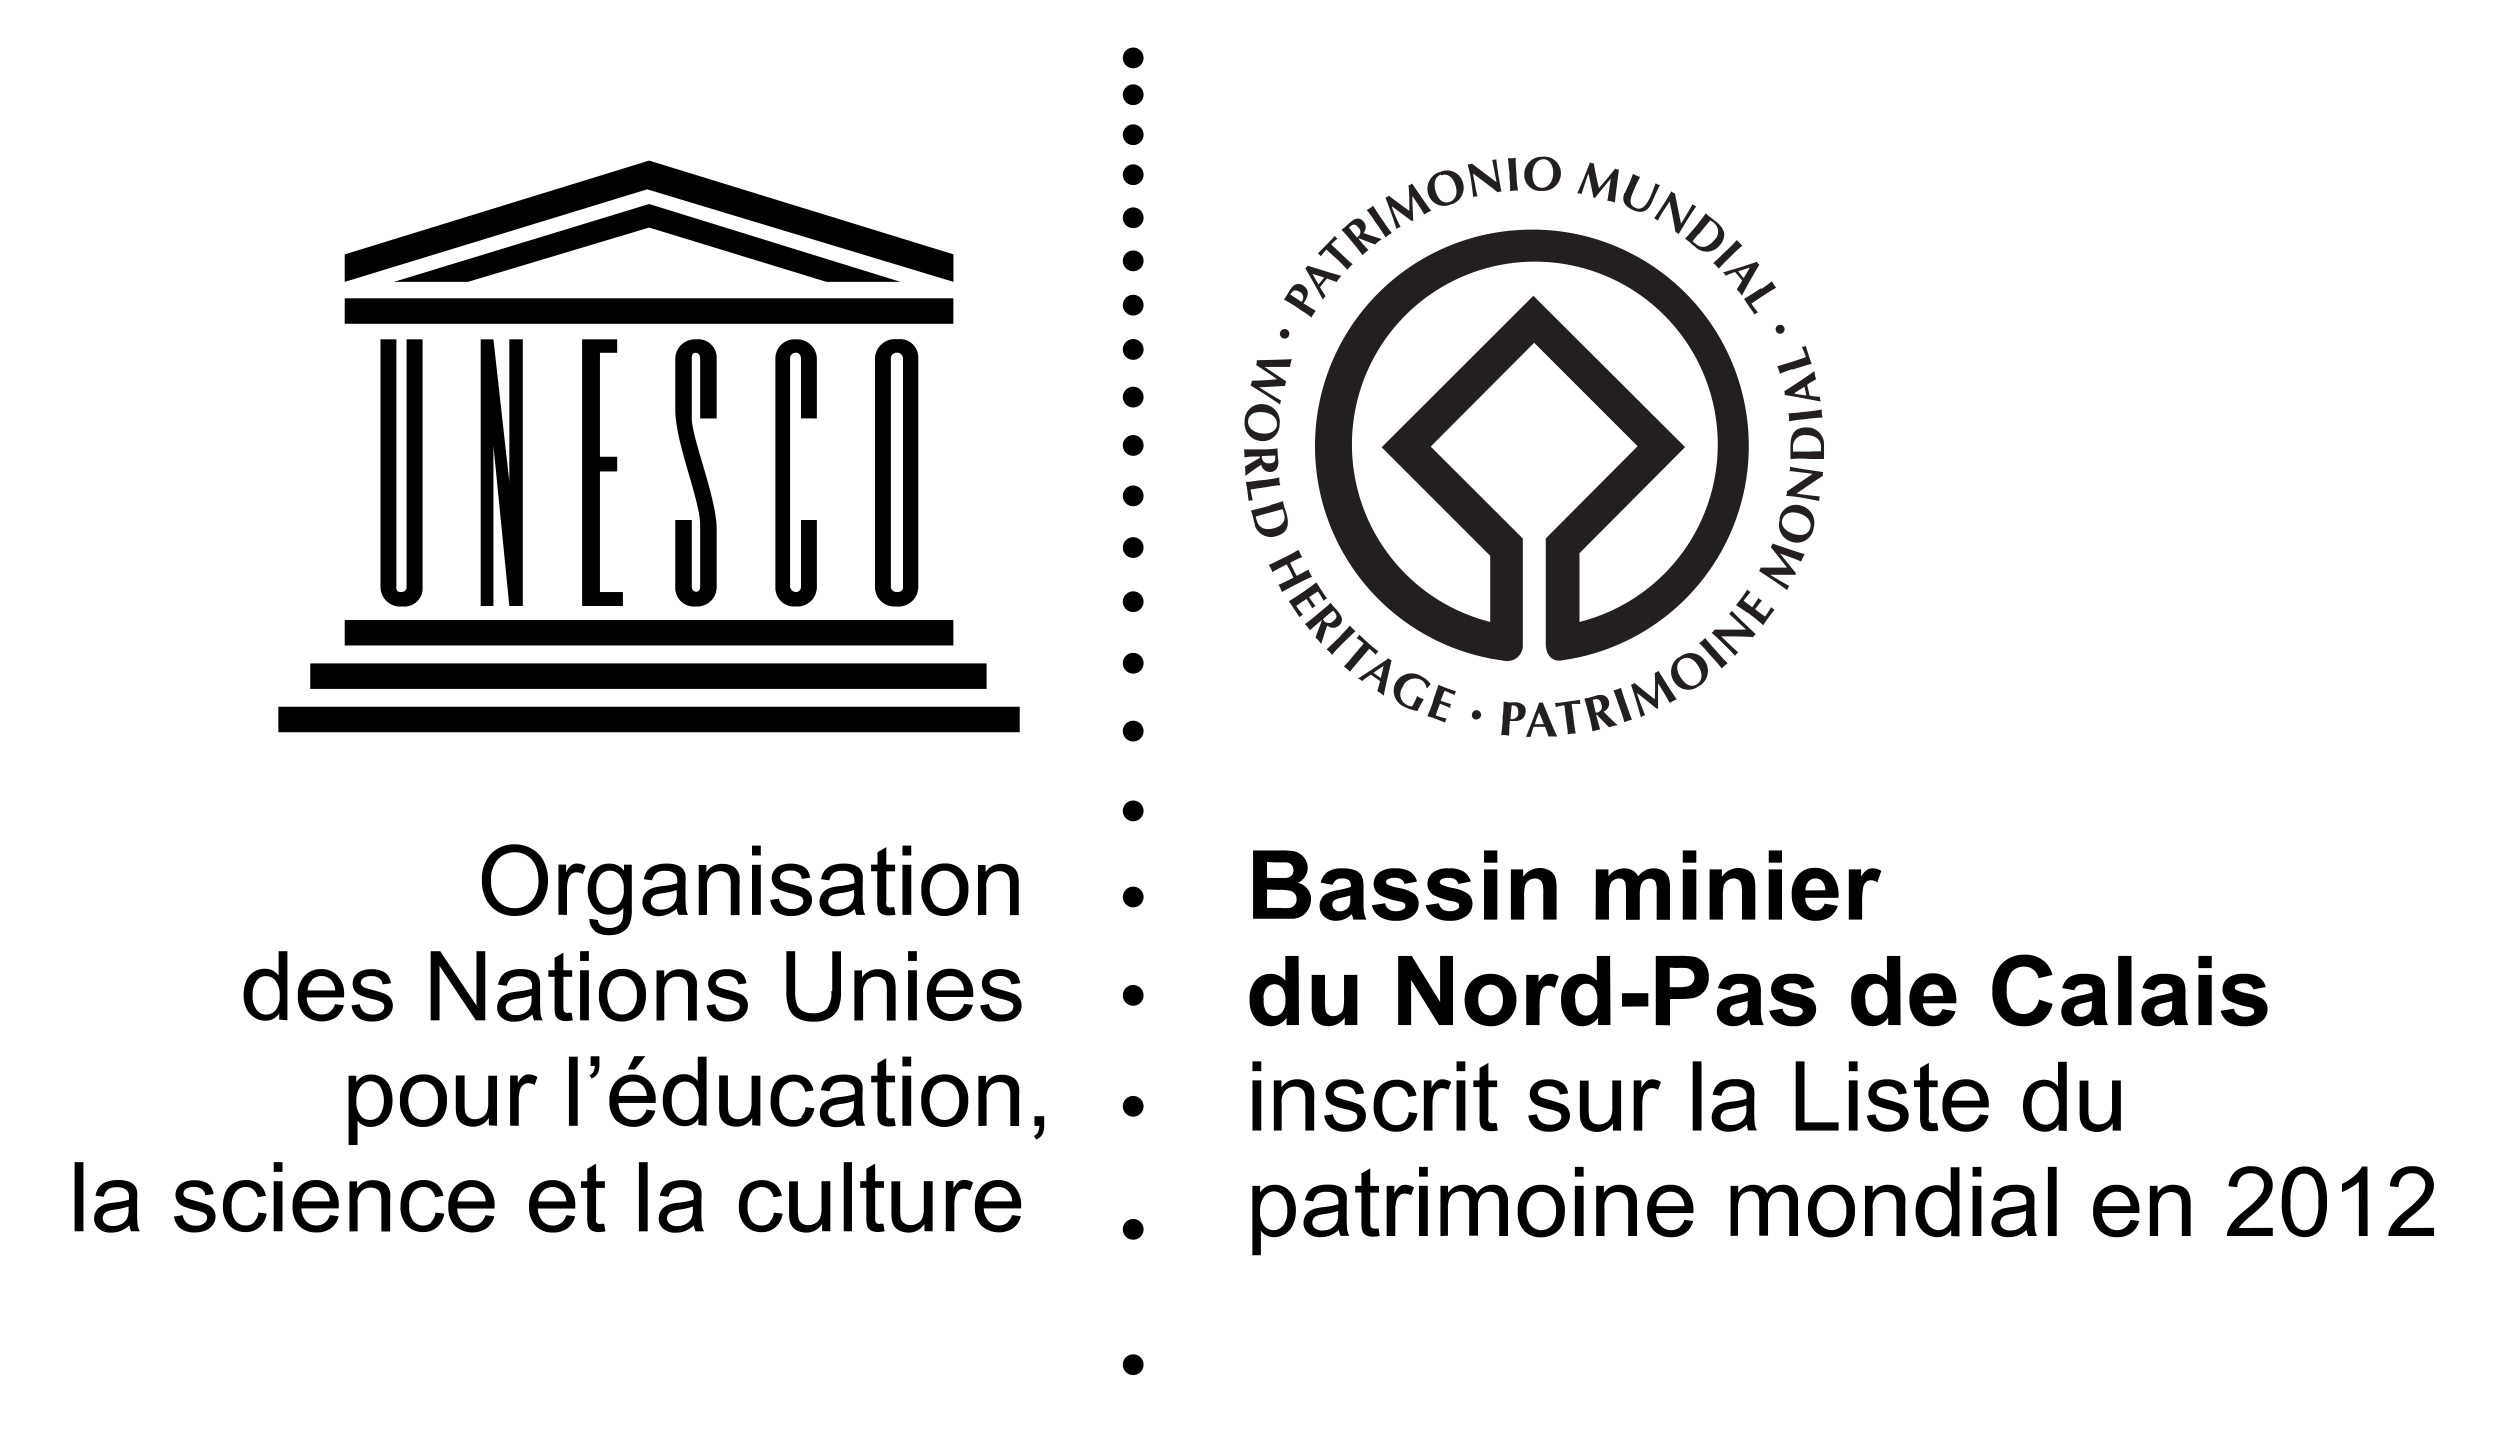 <?xml version="1.0" encoding="UTF-8"?> <svg xmlns="http://www.w3.org/2000/svg" width="284.44" height="164.3" viewBox="0 0 284.44 164.3"><g id="Calque_1" data-name="Calque 1"><rect width="284.44" height="164.3" style="fill: #fff"></rect></g><g id="Calque_2" data-name="Calque 2"><g><path d="M130.11,6.59a1.18,1.18,0,1,1-1.18-1.18,1.18,1.18,0,0,1,1.18,1.18"></path><path d="M130.11,10.78a1.18,1.18,0,1,1-1.18-1.18,1.18,1.18,0,0,1,1.18,1.18"></path><path d="M130.11,15.33a1.18,1.18,0,1,1-1.18-1.18,1.18,1.18,0,0,1,1.18,1.18"></path><path d="M130.11,19.88a1.18,1.18,0,1,1-1.18-1.18,1.18,1.18,0,0,1,1.18,1.18"></path><path d="M130.11,24.78a1.18,1.18,0,1,1-1.18-1.18,1.18,1.18,0,0,1,1.18,1.18"></path><path d="M130.11,29.68a1.18,1.18,0,1,1-1.18-1.18,1.18,1.18,0,0,1,1.18,1.18"></path><path d="M130.11,34.72a1.18,1.18,0,1,1-1.18-1.18,1.18,1.18,0,0,1,1.18,1.18"></path><path d="M130.11,39.76a1.18,1.18,0,1,1-1.18-1.18,1.18,1.18,0,0,1,1.18,1.18"></path><path d="M130.11,45.22A1.18,1.18,0,1,1,128.93,44a1.18,1.18,0,0,1,1.18,1.18"></path><path d="M130.11,50.68a1.18,1.18,0,1,1-1.18-1.18,1.18,1.18,0,0,1,1.18,1.18"></path><path d="M130.11,56.42a1.18,1.18,0,1,1-1.18-1.18,1.18,1.18,0,0,1,1.18,1.18"></path><path d="M130.11,62.3a1.18,1.18,0,1,1-1.18-1.18,1.18,1.18,0,0,1,1.18,1.18"></path><path d="M130.11,68.46a1.18,1.18,0,1,1-1.18-1.18,1.18,1.18,0,0,1,1.18,1.18"></path><path d="M130.11,75.46a1.18,1.18,0,1,1-1.18-1.18,1.18,1.18,0,0,1,1.18,1.18"></path><path d="M130.11,83.16A1.18,1.18,0,1,1,128.93,82a1.18,1.18,0,0,1,1.18,1.18"></path><path d="M130.11,92.26a1.18,1.18,0,1,1-1.18-1.18,1.18,1.18,0,0,1,1.18,1.18"></path><path d="M130.11,102.06a1.18,1.18,0,1,1-1.18-1.18,1.18,1.18,0,0,1,1.18,1.18"></path><path d="M130.11,113.25a1.18,1.18,0,1,1-1.18-1.18,1.18,1.18,0,0,1,1.18,1.18"></path><path d="M130.11,125.87a1.18,1.18,0,1,1-1.18-1.18,1.18,1.18,0,0,1,1.18,1.18"></path><path d="M130.11,139.87a1.18,1.18,0,1,1-1.18-1.18,1.18,1.18,0,0,1,1.18,1.18"></path><path d="M130.11,155.28a1.18,1.18,0,1,1-1.18-1.19,1.17,1.17,0,0,1,1.18,1.19"></path><rect x="39.22" y="70.54" width="69.25" height="2.9"></rect><rect x="35.3" y="75.48" width="76.95" height="2.9"></rect><rect x="31.67" y="80.41" width="84.35" height="2.9"></rect><rect x="39.22" y="33.94" width="69.25" height="2.9"></rect><polygon points="53.23 32.07 73.85 25.89 94.03 32.07 102.45 32.07 73.85 23.21 44.81 32.07 53.23 32.07"></polygon><polygon points="39.22 32.07 73.63 21.54 108.48 32.07 108.48 28.94 73.85 18.27 39.22 28.94 39.22 32.07"></polygon><path d="M43.29,66.78A2.24,2.24,0,0,0,45.76,69a2.08,2.08,0,0,0,2.32-2.18V38.61H46.26V66.85s0,.51-.65.51-.51-.65-.51-.65V38.61H43.29Z"></path><polygon points="54.69 68.95 56.14 68.95 56.14 50.71 57.95 68.95 59.48 68.95 59.48 38.61 57.95 38.61 57.95 54.83 56.14 38.61 54.69 38.61 54.69 68.95"></polygon><polygon points="66.23 68.95 70.87 68.95 70.87 67.36 68.26 67.36 68.26 53.64 70.22 53.64 70.22 51.97 68.26 51.97 68.26 40.14 70.22 40.14 70.22 38.61 66.23 38.61 66.23 68.95"></polygon><path d="M92.94,47.61V40.79a2.26,2.26,0,0,0-2.39-2.18,2.18,2.18,0,0,0-2.33,2.18v26A2.13,2.13,0,0,0,90.55,69a2.21,2.21,0,0,0,2.39-2.18V59.16H91.13v7.62a.57.57,0,0,1-.58.58.71.71,0,0,1-.66-.58v-26a.64.64,0,0,1,.66-.65c.58,0,.58.65.58.65v6.82Z"></path><path d="M102.74,66.78s.07.58-.65.58-.73-.58-.73-.58v-26a.64.64,0,0,1,.65-.65.66.66,0,0,1,.73.65Zm1.74-26a2.09,2.09,0,0,0-2.39-2.18,2.27,2.27,0,0,0-2.54,2.18v26A2.21,2.21,0,0,0,101.94,69a2.27,2.27,0,0,0,2.54-2.18Z"></path><path d="M79.66,66.78s0,.58-.48.54-.47-.54-.47-.54V59.16H76.83v7.62A2.12,2.12,0,0,0,79.15,69a2.21,2.21,0,0,0,2.39-2.18V60.21c0-3.56-2.83-10.35-2.83-12.59V40.79s-.07-.65.44-.65.51.65.51.65v6.82h1.88V40.79a2.09,2.09,0,0,0-2.32-2.18,2.24,2.24,0,0,0-2.39,2.18V46.6c0,3.81,2.83,10.23,2.83,13.17Z"></path><path d="M55.26,102.22a3.48,3.48,0,0,0,1.32,1.47,3.82,3.82,0,0,0,2,.53,3.92,3.92,0,0,0,1.91-.48,3.32,3.32,0,0,0,1.37-1.43,4.57,4.57,0,0,0,.49-2.15,4.78,4.78,0,0,0-.46-2.11,3.36,3.36,0,0,0-1.34-1.45,3.74,3.74,0,0,0-2-.53,3.58,3.58,0,0,0-2.72,1.11,4.3,4.3,0,0,0-1,3.07,4.44,4.44,0,0,0,.45,2Zm1.42-4.49a2.68,2.68,0,0,1,1.9-.76,2.53,2.53,0,0,1,2.36,1.51,4,4,0,0,1,.32,1.68,3.31,3.31,0,0,1-.76,2.34,2.47,2.47,0,0,1-1.93.83,2.5,2.5,0,0,1-1.92-.82,3.14,3.14,0,0,1-.77-2.24,3.42,3.42,0,0,1,.8-2.54Zm7.83,6.36v-3a4,4,0,0,1,.16-1.12,1.09,1.09,0,0,1,.36-.53.91.91,0,0,1,.57-.19,1.44,1.44,0,0,1,.71.2l.33-.89a1.82,1.82,0,0,0-1-.31,1.06,1.06,0,0,0-.62.19,2.27,2.27,0,0,0-.61.8v-.87h-.87v5.71Zm3.14,1.85a2.71,2.71,0,0,0,1.65.46,3,3,0,0,0,1.45-.32,2,2,0,0,0,.85-.88,4.47,4.47,0,0,0,.28-1.88V98.38H71v.69a2,2,0,0,0-1.66-.81,2.3,2.3,0,0,0-1.32.37,2.43,2.43,0,0,0-.86,1.07,3.91,3.91,0,0,0-.29,1.51,3.24,3.24,0,0,0,.64,2,2.15,2.15,0,0,0,1.82.85,2,2,0,0,0,1.58-.75,5.67,5.67,0,0,1-.07,1.24,1.3,1.3,0,0,1-.49.76,1.74,1.74,0,0,1-1,.27,1.61,1.61,0,0,1-1-.27.93.93,0,0,1-.33-.64l-.94-.14a1.55,1.55,0,0,0,.61,1.38Zm.64-6.36a1.4,1.4,0,0,1,1.1-.52,1.41,1.41,0,0,1,1.12.53,2.33,2.33,0,0,1,.46,1.58,2.42,2.42,0,0,1-.45,1.61,1.42,1.42,0,0,1-1.11.51,1.41,1.41,0,0,1-1.12-.52,2.44,2.44,0,0,1-.45-1.63,2.34,2.34,0,0,1,.45-1.56Zm9,4.51h1a2.18,2.18,0,0,1-.24-.69,13.86,13.86,0,0,1-.06-1.7v-1.29a5.58,5.58,0,0,0,0-.89,1.55,1.55,0,0,0-.3-.66,1.62,1.62,0,0,0-.67-.43,3.33,3.33,0,0,0-1.19-.17,3.64,3.64,0,0,0-1.29.2,1.81,1.81,0,0,0-.86.57,2.26,2.26,0,0,0-.42,1l.94.13a1.5,1.5,0,0,1,.48-.84,1.73,1.73,0,0,1,1-.24,1.66,1.66,0,0,1,1.1.32,1.1,1.1,0,0,1,.28.84s0,.12,0,.25a8.55,8.55,0,0,1-1.72.33,7.19,7.19,0,0,0-.86.15,2.33,2.33,0,0,0-.7.31,1.7,1.7,0,0,0-.5.56,1.54,1.54,0,0,0-.19.77,1.52,1.52,0,0,0,.51,1.17,2,2,0,0,0,1.44.46A2.9,2.9,0,0,0,76,104a3.58,3.58,0,0,0,1-.64,2.12,2.12,0,0,0,.19.7ZM77,101.58a2.24,2.24,0,0,1-.16,1,1.53,1.53,0,0,1-.64.67,2,2,0,0,1-1,.24,1.28,1.28,0,0,1-.86-.26.86.86,0,0,1-.16-1.1.92.92,0,0,1,.38-.32,4.08,4.08,0,0,1,.85-.19,7.34,7.34,0,0,0,1.58-.36v.35Zm3.44,2.51V101a1.91,1.91,0,0,1,.45-1.48,1.58,1.58,0,0,1,1.07-.4,1.24,1.24,0,0,1,.67.18,1,1,0,0,1,.4.47,2.73,2.73,0,0,1,.11.88v3.47h1v-3.51a6.47,6.47,0,0,0,0-.94,1.83,1.83,0,0,0-.31-.71,1.5,1.5,0,0,0-.64-.49,2.47,2.47,0,0,0-1-.18,2.05,2.05,0,0,0-1.82.94v-.81h-.87v5.7Zm6.12-6.76V96.21h-1v1.12Zm0,6.76v-5.7h-1v5.7Zm1.83-.33a2.75,2.75,0,0,0,1.7.46,2.86,2.86,0,0,0,1.2-.24,1.75,1.75,0,0,0,.82-.66,1.65,1.65,0,0,0,.28-.91,1.42,1.42,0,0,0-.23-.82,1.47,1.47,0,0,0-.64-.51,10.92,10.92,0,0,0-1.43-.45c-.47-.13-.76-.21-.85-.25a.84.84,0,0,1-.38-.25.6.6,0,0,1-.11-.34.64.64,0,0,1,.28-.52,1.56,1.56,0,0,1,.95-.22,1.36,1.36,0,0,1,.88.25,1,1,0,0,1,.37.69l.94-.13a2.07,2.07,0,0,0-.33-.89,1.6,1.6,0,0,0-.75-.52,3.28,3.28,0,0,0-1.18-.19,3.2,3.2,0,0,0-.83.11,2.12,2.12,0,0,0-.62.28,1.61,1.61,0,0,0-.47.54,1.47,1.47,0,0,0-.18.71,1.41,1.41,0,0,0,.84,1.31,9,9,0,0,0,1.47.46,3.79,3.79,0,0,1,1,.33.58.58,0,0,1,.28.52.79.79,0,0,1-.32.63,1.5,1.5,0,0,1-1,.27,1.55,1.55,0,0,1-1-.3,1.32,1.32,0,0,1-.45-.88l-1,.15a2.17,2.17,0,0,0,.74,1.37Zm9.06.33h1a2.18,2.18,0,0,1-.24-.69,13.86,13.86,0,0,1-.06-1.7v-1.29a5.58,5.58,0,0,0,0-.89,1.55,1.55,0,0,0-.3-.66,1.62,1.62,0,0,0-.67-.43,3.33,3.33,0,0,0-1.19-.17,3.74,3.74,0,0,0-1.3.2,1.83,1.83,0,0,0-.85.57,2.26,2.26,0,0,0-.42,1l.94.13a1.5,1.5,0,0,1,.48-.84,1.71,1.71,0,0,1,1-.24,1.66,1.66,0,0,1,1.1.32,1.1,1.1,0,0,1,.27.84v.25a8.55,8.55,0,0,1-1.72.33,7.19,7.19,0,0,0-.86.15,2.33,2.33,0,0,0-.7.31,1.59,1.59,0,0,0-.5.56,1.63,1.63,0,0,0,.31,1.94,2.07,2.07,0,0,0,1.45.46,2.94,2.94,0,0,0,1.07-.19,3.58,3.58,0,0,0,1-.64,2.12,2.12,0,0,0,.19.7Zm-.27-2.51a2.24,2.24,0,0,1-.16,1,1.53,1.53,0,0,1-.64.67,2,2,0,0,1-1,.24,1.28,1.28,0,0,1-.86-.26.86.86,0,0,1-.16-1.1.92.92,0,0,1,.38-.32,4.08,4.08,0,0,1,.85-.19,7.49,7.49,0,0,0,1.58-.36v.35Zm4.16,1.68a.62.62,0,0,1-.33-.07.39.39,0,0,1-.17-.19,1.8,1.8,0,0,1,0-.53V99.14h1v-.76h-1v-2l-1,.58v1.41H99.1v.76h.71v3.28a3.4,3.4,0,0,0,.12,1.14.91.91,0,0,0,.41.44,1.64,1.64,0,0,0,.81.16,3.32,3.32,0,0,0,.73-.08l-.14-.86a2.43,2.43,0,0,1-.42,0Zm2.34-5.93V96.21h-1v1.12Zm0,6.76v-5.7h-1v5.7Zm1.85-.64a2.58,2.58,0,0,0,1.94.77,2.83,2.83,0,0,0,1.38-.35,2.33,2.33,0,0,0,1-1,3.78,3.78,0,0,0,.33-1.73,2.91,2.91,0,0,0-.75-2.13,2.54,2.54,0,0,0-1.92-.77,2.67,2.67,0,0,0-1.8.63,3,3,0,0,0-.88,2.35,3.07,3.07,0,0,0,.74,2.21Zm.74-3.85a1.59,1.59,0,0,1,2.39,0,2.35,2.35,0,0,1,.48,1.6,2.47,2.47,0,0,1-.47,1.67,1.59,1.59,0,0,1-2.4,0,3,3,0,0,1,0-3.28Z"></path><path d="M112.21,104.09V101a1.91,1.91,0,0,1,.45-1.48,1.57,1.57,0,0,1,1.06-.4,1.25,1.25,0,0,1,.68.18,1,1,0,0,1,.4.47,2.73,2.73,0,0,1,.11.88v3.47h1v-3.51a5,5,0,0,0-.06-.94,1.68,1.68,0,0,0-.3-.71,1.56,1.56,0,0,0-.64-.49,2.47,2.47,0,0,0-.95-.18,2.05,2.05,0,0,0-1.82.94v-.81h-.87v5.7Z"></path><path d="M32.7,116.09v-7.87h-1V111a2.11,2.11,0,0,0-.65-.57,2,2,0,0,0-.92-.21,2.25,2.25,0,0,0-1.27.37,2.22,2.22,0,0,0-.86,1.06,4.07,4.07,0,0,0-.28,1.55,3.61,3.61,0,0,0,.31,1.55,2.49,2.49,0,0,0,.89,1,2.24,2.24,0,0,0,1.25.38,1.79,1.79,0,0,0,1.6-.85v.72Zm-3.52-4.51a1.34,1.34,0,0,1,1.08-.52,1.37,1.37,0,0,1,1.11.55,2.65,2.65,0,0,1,.45,1.71,2.45,2.45,0,0,1-.44,1.59,1.38,1.38,0,0,1-2.17,0,2.47,2.47,0,0,1-.46-1.64,2.6,2.6,0,0,1,.43-1.66Zm8.35,3.56a1.45,1.45,0,0,1-.91.28,1.56,1.56,0,0,1-1.19-.5,2.19,2.19,0,0,1-.53-1.44h4.25c0-.11,0-.2,0-.25a3,3,0,0,0-.73-2.19,2.42,2.42,0,0,0-1.87-.78,2.52,2.52,0,0,0-1.92.79,3.18,3.18,0,0,0-.74,2.24,3,3,0,0,0,.73,2.16,3,3,0,0,0,3.62.29,2.48,2.48,0,0,0,.88-1.36l-1-.13a1.84,1.84,0,0,1-.6.89Zm-2.07-3.64a1.52,1.52,0,0,1,1.12-.45,1.46,1.46,0,0,1,1.19.56,1.91,1.91,0,0,1,.37,1.08H35a1.75,1.75,0,0,1,.51-1.19Zm5.24,4.26a2.66,2.66,0,0,0,1.69.46A3.11,3.11,0,0,0,43.6,116a1.86,1.86,0,0,0,.81-.67,1.58,1.58,0,0,0,.28-.91,1.44,1.44,0,0,0-.23-.82,1.49,1.49,0,0,0-.64-.51,10.42,10.42,0,0,0-1.43-.45c-.47-.13-.75-.21-.85-.25a.81.81,0,0,1-.37-.25.54.54,0,0,1-.12-.34.65.65,0,0,1,.29-.52,1.62,1.62,0,0,1,.95-.22,1.35,1.35,0,0,1,.87.25,1,1,0,0,1,.37.69l.95-.13a2,2,0,0,0-.34-.89,1.62,1.62,0,0,0-.74-.52,3.32,3.32,0,0,0-1.18-.19,3.22,3.22,0,0,0-.84.11,2,2,0,0,0-.61.28,1.76,1.76,0,0,0-.48.54,1.58,1.58,0,0,0-.17.71,1.49,1.49,0,0,0,.21.77,1.43,1.43,0,0,0,.62.54,9.61,9.61,0,0,0,1.48.46,4.28,4.28,0,0,1,1,.33.6.6,0,0,1,.29.52.82.82,0,0,1-.32.63,1.54,1.54,0,0,1-1,.27,1.6,1.6,0,0,1-1-.3,1.32,1.32,0,0,1-.45-.88l-.95.15a2.12,2.12,0,0,0,.74,1.37Zm9.31.33V109.9l4.13,6.19h1.07v-7.87h-1v6.18l-4.13-6.18H49v7.87Zm10.75,0h1a2,2,0,0,1-.25-.68,14.19,14.19,0,0,1-.06-1.71v-1.29a5.58,5.58,0,0,0-.05-.89,1.61,1.61,0,0,0-.3-.66,1.55,1.55,0,0,0-.67-.43,3.3,3.3,0,0,0-1.19-.17,3.64,3.64,0,0,0-1.29.2,1.86,1.86,0,0,0-.86.57,2.53,2.53,0,0,0-.42,1l1,.13a1.42,1.42,0,0,1,.48-.84,1.67,1.67,0,0,1,1-.24,1.59,1.59,0,0,1,1.1.33,1,1,0,0,1,.28.83s0,.12,0,.25a8.55,8.55,0,0,1-1.72.33,7.59,7.59,0,0,0-.86.15,2.35,2.35,0,0,0-.7.32,1.57,1.57,0,0,0-.69,1.32,1.52,1.52,0,0,0,.51,1.17,2.06,2.06,0,0,0,1.44.46,2.9,2.9,0,0,0,1.07-.19,3.45,3.45,0,0,0,1-.64,2.12,2.12,0,0,0,.2.7Zm-.28-2.51a2.43,2.43,0,0,1-.15,1,1.59,1.59,0,0,1-.64.67,2,2,0,0,1-1,.24,1.2,1.2,0,0,1-.85-.26.8.8,0,0,1-.3-.64.83.83,0,0,1,.14-.46.78.78,0,0,1,.38-.31,3.2,3.2,0,0,1,.84-.2,7.34,7.34,0,0,0,1.58-.36v.35Zm4.16,1.68a.62.62,0,0,1-.33-.07.38.38,0,0,1-.16-.19,1.47,1.47,0,0,1-.05-.53v-3.33h1v-.75h-1v-2l-1,.58v1.42h-.71v.75h.71v3.28a3.49,3.49,0,0,0,.11,1.14,1,1,0,0,0,.41.44,1.67,1.67,0,0,0,.82.17,3.45,3.45,0,0,0,.73-.09l-.14-.85-.43,0ZM67,109.33v-1.11H66v1.11Zm0,6.76v-5.7H66v5.7Zm1.85-.64a2.55,2.55,0,0,0,1.93.77,2.83,2.83,0,0,0,1.38-.35,2.33,2.33,0,0,0,1-1,3.78,3.78,0,0,0,.33-1.73,2.91,2.91,0,0,0-.75-2.13,2.51,2.51,0,0,0-1.92-.77,2.66,2.66,0,0,0-1.79.63,2.93,2.93,0,0,0-.88,2.35,3,3,0,0,0,.74,2.21Zm.73-3.85a1.6,1.6,0,0,1,2.4,0,2.38,2.38,0,0,1,.48,1.61,2.5,2.5,0,0,1-.48,1.67,1.6,1.6,0,0,1-2.4,0,3,3,0,0,1,0-3.28Zm6,4.49V113a1.93,1.93,0,0,1,.45-1.49,1.57,1.57,0,0,1,1.07-.39,1.24,1.24,0,0,1,.67.17.91.91,0,0,1,.4.47,2.47,2.47,0,0,1,.11.88v3.47h1v-3.51a6.47,6.47,0,0,0,0-.94,2,2,0,0,0-.3-.71,1.6,1.6,0,0,0-.65-.49,2.47,2.47,0,0,0-.95-.18,2,2,0,0,0-1.81.94v-.81h-.87v5.7Zm5.51-.33a2.67,2.67,0,0,0,1.7.46A3.09,3.09,0,0,0,84,116a1.86,1.86,0,0,0,.81-.67,1.58,1.58,0,0,0,.28-.91,1.37,1.37,0,0,0-.23-.82,1.46,1.46,0,0,0-.63-.51,10.92,10.92,0,0,0-1.43-.45c-.48-.13-.76-.21-.86-.25a.81.81,0,0,1-.37-.25.54.54,0,0,1-.12-.34.65.65,0,0,1,.29-.52,1.64,1.64,0,0,1,1-.22,1.31,1.31,0,0,1,.87.25,1,1,0,0,1,.38.69l.94-.13a2.12,2.12,0,0,0-.33-.89,1.6,1.6,0,0,0-.75-.52,3.28,3.28,0,0,0-1.18-.19,3.22,3.22,0,0,0-.84.11,2,2,0,0,0-.61.28,1.76,1.76,0,0,0-.48.54,1.58,1.58,0,0,0-.17.71,1.49,1.49,0,0,0,.21.77,1.43,1.43,0,0,0,.62.54,9.61,9.61,0,0,0,1.48.46,4.64,4.64,0,0,1,1,.33.59.59,0,0,1,.28.52.82.82,0,0,1-.32.63,1.52,1.52,0,0,1-1,.27,1.6,1.6,0,0,1-1-.3,1.41,1.41,0,0,1-.45-.88l-1,.15a2.12,2.12,0,0,0,.74,1.37Zm13.49-3a3,3,0,0,1-.49,2,2.15,2.15,0,0,1-1.64.52,2.22,2.22,0,0,1-1.13-.26,1.43,1.43,0,0,1-.66-.75,4.61,4.61,0,0,1-.19-1.51v-4.54h-1v4.54a5.28,5.28,0,0,0,.3,2,2.19,2.19,0,0,0,1,1.1,3.74,3.74,0,0,0,1.81.38,3.43,3.43,0,0,0,1.84-.43,2.32,2.32,0,0,0,1-1.14,5.37,5.37,0,0,0,.27-1.89v-4.54h-1v4.54Zm3.62,3.33V113a1.93,1.93,0,0,1,.45-1.49,1.56,1.56,0,0,1,1.06-.39,1.25,1.25,0,0,1,.68.17,1,1,0,0,1,.4.47,2.73,2.73,0,0,1,.11.88v3.47h1v-3.51a5,5,0,0,0-.06-.94,1.68,1.68,0,0,0-.3-.71,1.56,1.56,0,0,0-.64-.49,2.47,2.47,0,0,0-1-.18,2.05,2.05,0,0,0-1.82.94v-.81h-.87v5.7Zm6.12-6.76v-1.11h-1v1.11Zm0,6.76v-5.7h-1v5.7Zm4.78-1a1.44,1.44,0,0,1-.9.28,1.57,1.57,0,0,1-1.2-.5,2.19,2.19,0,0,1-.53-1.44h4.26v-.25A3.08,3.08,0,0,0,110,111a2.45,2.45,0,0,0-1.87-.78,2.53,2.53,0,0,0-1.93.79,3.18,3.18,0,0,0-.74,2.24,3,3,0,0,0,.74,2.16,3,3,0,0,0,3.61.29,2.48,2.48,0,0,0,.88-1.36l-1-.13a1.84,1.84,0,0,1-.6.89ZM107,111.5a1.52,1.52,0,0,1,1.12-.45,1.5,1.5,0,0,1,1.2.56,1.92,1.92,0,0,1,.36,1.08h-3.18a1.7,1.7,0,0,1,.5-1.19Zm5.24,4.26a2.66,2.66,0,0,0,1.69.46,3.11,3.11,0,0,0,1.21-.23,1.86,1.86,0,0,0,.81-.67,1.58,1.58,0,0,0,.28-.91,1.37,1.37,0,0,0-.23-.82,1.46,1.46,0,0,0-.63-.51,10.92,10.92,0,0,0-1.43-.45c-.48-.13-.76-.21-.86-.25a.81.81,0,0,1-.37-.25.54.54,0,0,1-.12-.34.65.65,0,0,1,.29-.52,1.62,1.62,0,0,1,.95-.22,1.33,1.33,0,0,1,.87.25,1,1,0,0,1,.37.69l1-.13a2.12,2.12,0,0,0-.33-.89,1.6,1.6,0,0,0-.75-.52,3.28,3.28,0,0,0-1.18-.19,3.22,3.22,0,0,0-.84.11,2,2,0,0,0-.61.28,1.76,1.76,0,0,0-.48.54,1.58,1.58,0,0,0-.17.71,1.49,1.49,0,0,0,.21.77,1.43,1.43,0,0,0,.62.54,9.61,9.61,0,0,0,1.48.46,4.64,4.64,0,0,1,1,.33.59.59,0,0,1,.28.52.82.82,0,0,1-.32.63,1.54,1.54,0,0,1-1,.27,1.6,1.6,0,0,1-1-.3,1.41,1.41,0,0,1-.45-.88l-1,.15a2.12,2.12,0,0,0,.74,1.37Z"></path><path d="M40.68,130.28V127.5a1.91,1.91,0,0,0,.63.52,1.85,1.85,0,0,0,.86.2,2.34,2.34,0,0,0,1.26-.37,2.39,2.39,0,0,0,.92-1.08,3.76,3.76,0,0,0,.31-1.57,3.82,3.82,0,0,0-.28-1.5,2.25,2.25,0,0,0-.85-1.06,2.18,2.18,0,0,0-1.29-.38,1.91,1.91,0,0,0-1,.22,2.13,2.13,0,0,0-.7.65v-.74h-.88v7.89Zm.38-6.69a1.4,1.4,0,0,1,1.09-.57,1.36,1.36,0,0,1,1.08.54,3.29,3.29,0,0,1,0,3.32,1.39,1.39,0,0,1-1.1.54A1.37,1.37,0,0,1,41,126.9a2.46,2.46,0,0,1-.45-1.63,2.65,2.65,0,0,1,.48-1.68Zm5.15,3.86a2.55,2.55,0,0,0,1.93.77,2.83,2.83,0,0,0,1.38-.35,2.33,2.33,0,0,0,1-1,3.78,3.78,0,0,0,.33-1.73,2.91,2.91,0,0,0-.75-2.13,2.51,2.51,0,0,0-1.92-.77,2.66,2.66,0,0,0-1.79.63,2.93,2.93,0,0,0-.88,2.35,3,3,0,0,0,.74,2.21Zm.73-3.85a1.6,1.6,0,0,1,2.4,0,2.38,2.38,0,0,1,.48,1.61,2.5,2.5,0,0,1-.48,1.67,1.6,1.6,0,0,1-2.4,0,3,3,0,0,1,0-3.28Zm9.61,4.49v-5.7h-1v3a3,3,0,0,1-.16,1.12,1.22,1.22,0,0,1-.54.61,1.64,1.64,0,0,1-.81.22,1.15,1.15,0,0,1-.73-.22,1,1,0,0,1-.39-.6,5.47,5.47,0,0,1-.06-1v-3.16h-1v3.53a4.82,4.82,0,0,0,.06.9,1.89,1.89,0,0,0,.3.72,1.61,1.61,0,0,0,.65.49,2.47,2.47,0,0,0,.94.19,2.07,2.07,0,0,0,1.81-1v.84Zm2.47,0v-3a3.67,3.67,0,0,1,.16-1.13,1,1,0,0,1,.36-.53.91.91,0,0,1,.57-.19,1.38,1.38,0,0,1,.71.21l.33-.9a1.88,1.88,0,0,0-1-.31,1.06,1.06,0,0,0-.62.19,2.37,2.37,0,0,0-.62.8v-.86h-.87v5.7Zm6.71,0v-7.87h-1v7.87Zm1.94-6.83a1.48,1.48,0,0,1-.16.7.83.83,0,0,1-.43.37l.24.38a1.48,1.48,0,0,0,.72-.65,2.42,2.42,0,0,0,.16-1v-.88h-1v1.12ZM73,127.15a1.51,1.51,0,0,1-.91.27,1.55,1.55,0,0,1-1.19-.5,2.14,2.14,0,0,1-.53-1.43H74.6c0-.12,0-.2,0-.26a3.11,3.11,0,0,0-.73-2.19,2.44,2.44,0,0,0-1.87-.78,2.49,2.49,0,0,0-1.92.79,3.14,3.14,0,0,0-.74,2.24,3,3,0,0,0,.73,2.16,3,3,0,0,0,3.62.29,2.46,2.46,0,0,0,.87-1.36l-1-.13a1.84,1.84,0,0,1-.59.9ZM70.9,123.5a1.55,1.55,0,0,1,1.12-.45,1.5,1.5,0,0,1,1.2.56,2,2,0,0,1,.37,1.08H70.4a1.76,1.76,0,0,1,.5-1.19Zm1.34-1.82,1.18-1.51H72.16l-.72,1.51Zm8.15,6.41v-7.87h-1V123a1.78,1.78,0,0,0-.65-.56,1.87,1.87,0,0,0-.92-.22,2.25,2.25,0,0,0-2.13,1.43,4.07,4.07,0,0,0-.28,1.55,3.61,3.61,0,0,0,.31,1.55,2.49,2.49,0,0,0,.89,1,2.16,2.16,0,0,0,1.25.38,1.76,1.76,0,0,0,1.6-.85v.72Zm-3.53-4.51a1.34,1.34,0,0,1,1.08-.52,1.37,1.37,0,0,1,1.11.55,2.66,2.66,0,0,1,.45,1.72,2.38,2.38,0,0,1-.44,1.58,1.37,1.37,0,0,1-1.08.52,1.42,1.42,0,0,1-1.09-.55,2.5,2.5,0,0,1-.46-1.63,2.69,2.69,0,0,1,.43-1.67Zm9.65,4.51v-5.7h-1v3a3,3,0,0,1-.16,1.12,1.22,1.22,0,0,1-.54.61,1.64,1.64,0,0,1-.81.22,1.15,1.15,0,0,1-.73-.22,1,1,0,0,1-.39-.6,5.47,5.47,0,0,1-.06-1v-3.16h-1v3.53a4.82,4.82,0,0,0,.06.9,1.89,1.89,0,0,0,.3.72,1.61,1.61,0,0,0,.65.49,2.47,2.47,0,0,0,.94.19,2.07,2.07,0,0,0,1.81-1v.84Zm4.75-1a1.35,1.35,0,0,1-1,.34,1.42,1.42,0,0,1-1.15-.52,2.57,2.57,0,0,1-.44-1.67,2.45,2.45,0,0,1,.46-1.65,1.5,1.5,0,0,1,1.19-.53,1.24,1.24,0,0,1,.82.29,1.5,1.5,0,0,1,.47.87l.94-.15a2.16,2.16,0,0,0-.75-1.33,2.34,2.34,0,0,0-1.52-.47,2.75,2.75,0,0,0-1.36.34,2.17,2.17,0,0,0-.94,1,4,4,0,0,0-.3,1.62,3.07,3.07,0,0,0,.71,2.19,2.44,2.44,0,0,0,1.88.77,2.33,2.33,0,0,0,1.58-.56,2.48,2.48,0,0,0,.8-1.54l-1-.12a1.73,1.73,0,0,1-.49,1.08Zm6.18,1h1a2.54,2.54,0,0,1-.25-.68,14.19,14.19,0,0,1-.06-1.71v-1.29a4.64,4.64,0,0,0,0-.89,1.43,1.43,0,0,0-.3-.66,1.5,1.5,0,0,0-.67-.43,3.51,3.51,0,0,0-1.18-.17,3.9,3.9,0,0,0-1.3.2,1.85,1.85,0,0,0-.85.57,2.39,2.39,0,0,0-.43,1l1,.13a1.42,1.42,0,0,1,.48-.84,1.71,1.71,0,0,1,1-.24,1.62,1.62,0,0,1,1.1.33,1.07,1.07,0,0,1,.27.83v.25a8.68,8.68,0,0,1-1.73.33,7.59,7.59,0,0,0-.86.15,2.3,2.3,0,0,0-.69.32,1.56,1.56,0,0,0-.5.55,1.54,1.54,0,0,0-.19.77,1.51,1.51,0,0,0,.5,1.17,2.07,2.07,0,0,0,1.45.46,2.85,2.85,0,0,0,1.06-.19,3.62,3.62,0,0,0,1-.64,1.85,1.85,0,0,0,.19.7Zm-.28-2.51a2.43,2.43,0,0,1-.15,1,1.53,1.53,0,0,1-.64.67,2,2,0,0,1-1,.24,1.21,1.21,0,0,1-.86-.26.79.79,0,0,1-.29-.64.82.82,0,0,1,.13-.46.83.83,0,0,1,.38-.31,3.43,3.43,0,0,1,.84-.2,7.2,7.2,0,0,0,1.58-.36v.35Zm4.17,1.68a.58.58,0,0,1-.33-.07.37.37,0,0,1-.17-.18,1.89,1.89,0,0,1,0-.54v-3.33h1v-.75h-1v-2l-1,.58v1.42h-.71v.75h.71v3.28a3.4,3.4,0,0,0,.12,1.14.94.94,0,0,0,.4.44,1.7,1.7,0,0,0,.82.17,3.37,3.37,0,0,0,.73-.09l-.14-.85-.42,0Zm2.34-5.93v-1.11h-1v1.11Zm0,6.76v-5.7h-1v5.7Zm1.85-.64a2.58,2.58,0,0,0,1.94.77,2.82,2.82,0,0,0,1.37-.35,2.33,2.33,0,0,0,1-1,3.78,3.78,0,0,0,.33-1.73,2.91,2.91,0,0,0-.74-2.13,2.55,2.55,0,0,0-1.93-.77,2.66,2.66,0,0,0-1.79.63,2.93,2.93,0,0,0-.88,2.35,3.07,3.07,0,0,0,.74,2.21Zm.73-3.85a1.6,1.6,0,0,1,2.4,0,2.38,2.38,0,0,1,.48,1.61,2.5,2.5,0,0,1-.48,1.67,1.52,1.52,0,0,1-1.19.54,1.54,1.54,0,0,1-1.21-.54,3,3,0,0,1,0-3.28Zm6,4.49V125a1.94,1.94,0,0,1,.44-1.49,1.59,1.59,0,0,1,1.07-.39,1.22,1.22,0,0,1,.67.17.87.87,0,0,1,.4.47,2.43,2.43,0,0,1,.12.88v3.47h1v-3.5a5.14,5.14,0,0,0,0-.94,2,2,0,0,0-.3-.72,1.44,1.44,0,0,0-.65-.48,2.27,2.27,0,0,0-1-.19,2,2,0,0,0-1.81.94v-.81h-.87v5.7Zm6,0a1.75,1.75,0,0,1-.16.75,1,1,0,0,1-.46.4l.27.41a1.43,1.43,0,0,0,.69-.58,2,2,0,0,0,.21-1V127h-1.1v1.1Z"></path><path d="M9.49,140.09v-7.87h-1v7.87Zm5.42,0h1a1.93,1.93,0,0,1-.25-.68,14.19,14.19,0,0,1-.06-1.71v-1.29a5.68,5.68,0,0,0,0-.89,1.54,1.54,0,0,0-.3-.66,1.65,1.65,0,0,0-.67-.43,3.53,3.53,0,0,0-1.19-.17,3.88,3.88,0,0,0-1.29.2,1.79,1.79,0,0,0-.85.58,2.28,2.28,0,0,0-.43,1l.95.12a1.42,1.42,0,0,1,.48-.84,1.67,1.67,0,0,1,1-.24,1.64,1.64,0,0,1,1.11.33,1.07,1.07,0,0,1,.27.83s0,.12,0,.25a9,9,0,0,1-1.72.34,6.11,6.11,0,0,0-.86.14,2.19,2.19,0,0,0-.69.32,1.47,1.47,0,0,0-.5.55,1.55,1.55,0,0,0-.2.77,1.5,1.5,0,0,0,.51,1.17,2.06,2.06,0,0,0,1.44.46,2.9,2.9,0,0,0,1.07-.19,3.45,3.45,0,0,0,1-.64,2.05,2.05,0,0,0,.2.7Zm-.28-2.51a2.43,2.43,0,0,1-.15,1,1.53,1.53,0,0,1-.64.67,2,2,0,0,1-1,.24,1.25,1.25,0,0,1-.85-.25.84.84,0,0,1-.16-1.11.78.78,0,0,1,.38-.31,3.66,3.66,0,0,1,.84-.2,7.34,7.34,0,0,0,1.58-.36v.35Zm5.89,2.18a2.67,2.67,0,0,0,1.7.46,3.06,3.06,0,0,0,1.2-.23,1.85,1.85,0,0,0,.81-.66,1.63,1.63,0,0,0,.29-.91,1.38,1.38,0,0,0-.24-.83,1.46,1.46,0,0,0-.63-.51c-.27-.11-.75-.26-1.43-.45l-.86-.24a1,1,0,0,1-.37-.26.52.52,0,0,1-.12-.34.65.65,0,0,1,.29-.52,1.64,1.64,0,0,1,.95-.22,1.37,1.37,0,0,1,.87.25,1.08,1.08,0,0,1,.38.69l.94-.13A2,2,0,0,0,24,135a1.61,1.61,0,0,0-.75-.53,3.28,3.28,0,0,0-1.18-.19,3.09,3.09,0,0,0-.83.11,2.11,2.11,0,0,0-.62.29,1.44,1.44,0,0,0-.47.54,1.4,1.4,0,0,0-.18.7,1.46,1.46,0,0,0,.21.77,1.4,1.4,0,0,0,.63.54,8.13,8.13,0,0,0,1.47.46,4.81,4.81,0,0,1,1,.33.59.59,0,0,1,.28.52.79.79,0,0,1-.32.63,1.45,1.45,0,0,1-1,.28,1.6,1.6,0,0,1-1-.31,1.33,1.33,0,0,1-.44-.88l-1,.15a2.17,2.17,0,0,0,.74,1.37Zm8.38-.68a1.36,1.36,0,0,1-.95.35,1.45,1.45,0,0,1-1.15-.53,2.57,2.57,0,0,1-.44-1.67,2.5,2.5,0,0,1,.46-1.65,1.5,1.5,0,0,1,1.19-.53,1.24,1.24,0,0,1,.82.29,1.6,1.6,0,0,1,.48.87l.94-.15a2.17,2.17,0,0,0-.76-1.33,2.38,2.38,0,0,0-1.52-.47,2.77,2.77,0,0,0-1.36.34,2.15,2.15,0,0,0-.93,1,3.9,3.9,0,0,0-.31,1.62,3.12,3.12,0,0,0,.71,2.19,2.46,2.46,0,0,0,1.88.77,2.33,2.33,0,0,0,1.58-.56,2.48,2.48,0,0,0,.8-1.54l-.95-.12a1.73,1.73,0,0,1-.49,1.08Zm3.24-5.75v-1.11h-1v1.11Zm0,6.76v-5.7h-1v5.7Zm4.78-.94a1.54,1.54,0,0,1-.91.28,1.58,1.58,0,0,1-1.19-.5,2.18,2.18,0,0,1-.53-1.44h4.25v-.26a3.11,3.11,0,0,0-.72-2.19,2.44,2.44,0,0,0-1.87-.78,2.49,2.49,0,0,0-1.92.79,3.14,3.14,0,0,0-.74,2.24,3,3,0,0,0,.73,2.16,2.62,2.62,0,0,0,2,.77,2.66,2.66,0,0,0,1.64-.48,2.43,2.43,0,0,0,.87-1.36l-1-.13a1.84,1.84,0,0,1-.59.9Zm-2.08-3.65a1.53,1.53,0,0,1,1.12-.45,1.5,1.5,0,0,1,1.2.56,1.92,1.92,0,0,1,.36,1.08H34.34a1.76,1.76,0,0,1,.5-1.19Zm5.85,4.59V137a1.93,1.93,0,0,1,.45-1.49,1.57,1.57,0,0,1,1.07-.39,1.33,1.33,0,0,1,.67.17.91.91,0,0,1,.4.47,2.47,2.47,0,0,1,.11.88v3.47h1v-3.5a6.37,6.37,0,0,0,0-.94,2,2,0,0,0-.3-.72,1.5,1.5,0,0,0-.65-.48,2.3,2.3,0,0,0-1-.19,2,2,0,0,0-1.81.94v-.81h-.87v5.7Zm8.39-1a1.36,1.36,0,0,1-.95.35A1.45,1.45,0,0,1,47,138.9a2.57,2.57,0,0,1-.44-1.67,2.45,2.45,0,0,1,.46-1.65,1.5,1.5,0,0,1,1.19-.53,1.24,1.24,0,0,1,.82.29,1.6,1.6,0,0,1,.48.87l.94-.15a2.22,2.22,0,0,0-.76-1.33,2.4,2.4,0,0,0-1.52-.47,2.75,2.75,0,0,0-1.36.34,2.22,2.22,0,0,0-.94,1,4.07,4.07,0,0,0-.3,1.62,3.12,3.12,0,0,0,.71,2.19,2.44,2.44,0,0,0,1.88.77,2.33,2.33,0,0,0,1.58-.56,2.48,2.48,0,0,0,.8-1.54l-1-.12a1.73,1.73,0,0,1-.49,1.08Zm5.57.07a1.51,1.51,0,0,1-.91.28,1.6,1.6,0,0,1-1.19-.5,2.24,2.24,0,0,1-.53-1.44h4.25c0-.12,0-.2,0-.26a3.07,3.07,0,0,0-.73-2.19,2.42,2.42,0,0,0-1.86-.78,2.53,2.53,0,0,0-1.93.79,3.18,3.18,0,0,0-.74,2.24,3.05,3.05,0,0,0,.73,2.16,3,3,0,0,0,3.62.29,2.44,2.44,0,0,0,.88-1.36l-1-.13a1.92,1.92,0,0,1-.6.9Zm-2.07-3.65a1.52,1.52,0,0,1,1.12-.45,1.46,1.46,0,0,1,1.19.56,1.91,1.91,0,0,1,.37,1.08H52.07a1.77,1.77,0,0,1,.51-1.19Zm11.25,3.65a1.54,1.54,0,0,1-.91.28,1.57,1.57,0,0,1-1.19-.5,2.24,2.24,0,0,1-.54-1.44h4.26v-.26a3.11,3.11,0,0,0-.72-2.19,2.44,2.44,0,0,0-1.87-.78,2.49,2.49,0,0,0-1.92.79,3.14,3.14,0,0,0-.74,2.24,3,3,0,0,0,.73,2.16,2.62,2.62,0,0,0,2,.77,2.66,2.66,0,0,0,1.64-.48,2.48,2.48,0,0,0,.87-1.36l-1-.13a1.84,1.84,0,0,1-.59.9Zm-2.08-3.65a1.53,1.53,0,0,1,1.12-.45,1.5,1.5,0,0,1,1.2.56,1.92,1.92,0,0,1,.36,1.08H61.25a1.76,1.76,0,0,1,.5-1.19Zm6.57,3.76a.62.62,0,0,1-.33-.07.37.37,0,0,1-.17-.18,1.89,1.89,0,0,1,0-.54v-3.33h1v-.75h-1v-2l-1,.58v1.42H66.1v.75h.71v3.28a3.4,3.4,0,0,0,.12,1.14,1,1,0,0,0,.41.44,1.63,1.63,0,0,0,.81.17,3.37,3.37,0,0,0,.73-.09l-.14-.85-.42,0Zm5.37.83v-7.87h-1v7.87Zm5.42,0h1a2.15,2.15,0,0,1-.25-.68,14.19,14.19,0,0,1-.06-1.71v-1.29a4.64,4.64,0,0,0,0-.89,1.43,1.43,0,0,0-.3-.66,1.58,1.58,0,0,0-.67-.43,3.53,3.53,0,0,0-1.19-.17,3.88,3.88,0,0,0-1.29.2,1.79,1.79,0,0,0-.85.58,2.28,2.28,0,0,0-.43,1l1,.12a1.42,1.42,0,0,1,.48-.84,1.71,1.71,0,0,1,1-.24,1.62,1.62,0,0,1,1.1.33,1.07,1.07,0,0,1,.27.83v.25a9.3,9.3,0,0,1-1.73.34,6.11,6.11,0,0,0-.86.14,2.19,2.19,0,0,0-.69.32,1.47,1.47,0,0,0-.5.55,1.54,1.54,0,0,0-.19.77,1.49,1.49,0,0,0,.5,1.17,2.07,2.07,0,0,0,1.45.46,2.85,2.85,0,0,0,1.06-.19,3.62,3.62,0,0,0,1-.64,1.85,1.85,0,0,0,.19.7Zm-.28-2.51a2.43,2.43,0,0,1-.15,1,1.53,1.53,0,0,1-.64.67,2,2,0,0,1-1,.24,1.25,1.25,0,0,1-.85-.25.84.84,0,0,1,.22-1.42,3.81,3.81,0,0,1,.84-.2,7.34,7.34,0,0,0,1.58-.36v.35Zm8.77,1.5a1.36,1.36,0,0,1-.95.35,1.45,1.45,0,0,1-1.15-.53,2.57,2.57,0,0,1-.44-1.67,2.5,2.5,0,0,1,.46-1.65,1.51,1.51,0,0,1,1.19-.53,1.23,1.23,0,0,1,.82.29,1.6,1.6,0,0,1,.48.87l.94-.15a2.17,2.17,0,0,0-.76-1.33,2.38,2.38,0,0,0-1.52-.47,2.77,2.77,0,0,0-1.36.34,2.15,2.15,0,0,0-.93,1,3.9,3.9,0,0,0-.31,1.62,3.12,3.12,0,0,0,.71,2.19,2.46,2.46,0,0,0,1.89.77,2.32,2.32,0,0,0,1.57-.56,2.43,2.43,0,0,0,.8-1.54l-1-.12a1.73,1.73,0,0,1-.49,1.08Zm6.87,1v-5.7h-1v3.05a3,3,0,0,1-.16,1.12,1.18,1.18,0,0,1-.54.61,1.54,1.54,0,0,1-.81.22,1.15,1.15,0,0,1-.73-.22,1,1,0,0,1-.39-.6,5.47,5.47,0,0,1-.06-1v-3.16h-1v3.53a4.82,4.82,0,0,0,.06.9,1.82,1.82,0,0,0,.3.72,1.53,1.53,0,0,0,.65.49,2.29,2.29,0,0,0,.94.19,2.07,2.07,0,0,0,1.81-1v.84Zm2.46,0v-7.87H96v7.87Zm3.18-.83a.62.62,0,0,1-.33-.07.35.35,0,0,1-.16-.18,1.57,1.57,0,0,1-.05-.54v-3.33h1v-.75h-1v-2l-1,.58v1.42h-.7v.75h.7v3.28a3.4,3.4,0,0,0,.12,1.14,1,1,0,0,0,.41.44,1.67,1.67,0,0,0,.82.17,3.53,3.53,0,0,0,.73-.09l-.14-.85-.43,0Zm6,.83v-5.7h-1v3.05a3,3,0,0,1-.16,1.12,1.18,1.18,0,0,1-.54.61,1.54,1.54,0,0,1-.81.22,1.15,1.15,0,0,1-.73-.22,1,1,0,0,1-.39-.6,5.47,5.47,0,0,1-.06-1v-3.16h-1v3.53a4.82,4.82,0,0,0,.06.9,1.82,1.82,0,0,0,.3.72,1.53,1.53,0,0,0,.65.49,2.29,2.29,0,0,0,.94.19,2.07,2.07,0,0,0,1.81-1v.84Zm2.47,0v-3a3.67,3.67,0,0,1,.16-1.13,1,1,0,0,1,.36-.53.91.91,0,0,1,.57-.19,1.41,1.41,0,0,1,.71.21l.33-.9a1.88,1.88,0,0,0-1-.31,1.08,1.08,0,0,0-.62.19,2.5,2.5,0,0,0-.61.8v-.86h-.87v5.7Z"></path><path d="M114.56,139.15a1.51,1.51,0,0,1-.91.28,1.6,1.6,0,0,1-1.19-.5,2.24,2.24,0,0,1-.53-1.44h4.25c0-.12,0-.2,0-.26a3.07,3.07,0,0,0-.73-2.19,2.42,2.42,0,0,0-1.86-.78,2.53,2.53,0,0,0-1.93.79,3.18,3.18,0,0,0-.74,2.24,3.05,3.05,0,0,0,.73,2.16,3,3,0,0,0,3.62.29,2.44,2.44,0,0,0,.88-1.36l-1-.13a1.92,1.92,0,0,1-.6.9Zm-2.07-3.65a1.52,1.52,0,0,1,1.12-.45,1.46,1.46,0,0,1,1.19.56,1.91,1.91,0,0,1,.37,1.08H112a1.77,1.77,0,0,1,.51-1.19Z"></path></g></g><g id="Calque_3" data-name="Calque 3"><g><path d="M147.37,34.84c-.54-.33-.87-.53-1.29-.77a3.89,3.89,0,0,0,.26-.36c.1-.16.27-.47.41-.68.27-.44.49-.61.7-.67a.88.88,0,0,1,.8.11c.71.45.66,1.11.22,1.81l-.16.23c.46.3.91.58,1.4.85-.08.1-.17.21-.27.36s-.15.26-.22.4a13.18,13.18,0,0,0-1.24-.85l-.61-.43Zm-.46-1.52a.87.87,0,0,0-.11.18l1.27.84a.71.71,0,0,0,0-1,.44.44,0,0,0-.19-.12c-.47-.3-.75-.18-.92.09h0Z" style="fill: #231f20"></path><path d="M152.65,31.35a4.64,4.64,0,0,0-.31.36c-.1.11-.17.25-.27.38-.36-.14-.74-.27-1.1-.39-.14.17-.3.34-.44.53l-.35.46c.21.34.43.67.65,1a1.53,1.53,0,0,0-.18.18l-.14.23c-.3-.58-1.32-2.42-2-3.57a1,1,0,0,0,.15-.14.62.62,0,0,0,.11-.17c1.23.39,2.91.92,3.87,1.16Zm-2,.24c-.46-.16-.88-.3-1.32-.43.22.41.45.8.69,1.21Z" style="fill: #231f20"></path><path d="M151.25,28.71l-.34-.32c-.15.16-.44.54-.65.77l-.14-.19a.77.77,0,0,0-.19-.14c.36-.34.54-.53,1-1a12.53,12.53,0,0,0,.94-1A1.46,1.46,0,0,0,152,27a.58.58,0,0,0,.19.14,7.53,7.53,0,0,0-.73.65,2.57,2.57,0,0,0,.33.33l1,.94c.44.43.74.71,1.12,1a2.8,2.8,0,0,0-.33.3,3.4,3.4,0,0,0-.29.33c-.31-.35-.61-.66-1.05-1.09Z" style="fill: #231f20"></path><path d="M154.57,27.16l0,0,.14.17a13.49,13.49,0,0,0,1,1.13,2.42,2.42,0,0,0-.36.27,3.61,3.61,0,0,0-.33.3c-.29-.38-.54-.73-.93-1.2l-.47-.56c-.38-.48-.67-.79-1-1.14a3.47,3.47,0,0,0,.37-.26l.59-.54c.43-.35.62-.44.84-.46a.83.83,0,0,1,.72.34,1,1,0,0,1,0,1.3c.66.25,1.39.47,2.08.69l-.4.29a3.7,3.7,0,0,0-.36.33l-1.84-.7Zm-1.11-1.3c.29.39.61.77.92,1.15l.1-.07a.66.66,0,0,0,.17-.94.53.53,0,0,0-.09-.11c-.41-.5-.65-.39-1.1,0Z" style="fill: #231f20"></path><path d="M156.38,25.12a12.53,12.53,0,0,0-.88-1.23,3.26,3.26,0,0,0,.38-.22,2.69,2.69,0,0,0,.34-.27c.26.41.48.76.82,1.28l.43.61a14.34,14.34,0,0,0,.89,1.23,2.77,2.77,0,0,0-.37.22c-.16.11-.26.2-.35.27-.24-.41-.47-.77-.82-1.28Z" style="fill: #231f20"></path><path d="M158.35,23.53c.28.79.63,1.54,1,2.3a.5.5,0,0,0-.24.09c-.08,0-.14.1-.22.14-.38-1.21-.8-2.4-1.26-3.58a1.31,1.31,0,0,0,.21-.08,1.62,1.62,0,0,0,.19-.13c.75.58,1.62,1.23,2.32,1.72,0-.92,0-1.95-.09-2.9a1,1,0,0,0,.22-.08l.19-.12c.71,1.05,1.68,2.48,2.17,3.1a1.88,1.88,0,0,0-.41.19,2.14,2.14,0,0,0-.38.23c-.37-.66-.89-1.43-1.36-2.11h0c0,.93.06,1.86.11,2.8a.29.29,0,0,0-.1,0l-.08.05-2.2-1.63Z" style="fill: #231f20"></path><path d="M163.85,19.57a1.87,1.87,0,0,1,2.59,1.18,2,2,0,0,1-1.28,2.5h-.08a1.85,1.85,0,0,1-2.58-1.18,2,2,0,0,1,1.23-2.48.35.35,0,0,0,.12,0Zm.1.29c-.71.24-.88,1.09-.58,2,.36,1.09,1,1.31,1.59,1.1s1-.91.59-2c-.29-.88-.94-1.27-1.6-1Z" style="fill: #231f20"></path><path d="M167,18.68a.53.53,0,0,0,.25,0,.86.86,0,0,0,.23-.06c.93.71,1.85,1.42,2.79,2.11-.16-.85-.43-2.31-.5-2.55l.23,0a2.1,2.1,0,0,0,.24-.06c.19,1.59.33,2.28.58,3.69a.81.81,0,0,0-.22,0l-.2.07c-.89-.71-1.83-1.42-2.81-2.14.07.41.15.85.23,1.26a13.29,13.29,0,0,0,.28,1.35h-.25a1.13,1.13,0,0,0-.24.08c0-.16-.17-1.56-.36-2.65-.11-.48-.21-.81-.25-1.07Z" style="fill: #231f20"></path><path d="M171.71,19.5c-.05-.61-.08-1-.16-1.49H172a2.37,2.37,0,0,0,.45-.07,14,14,0,0,0,.06,1.52l.05.73c0,.62.09,1,.15,1.5a1.69,1.69,0,0,0-.45,0,3.62,3.62,0,0,0-.44.06c0-.49,0-.89-.07-1.51l0-.74Z" style="fill: #231f20"></path><path d="M175.59,17.83a1.87,1.87,0,0,1,2,2,2,2,0,0,1-2.06,1.89h-.1a1.83,1.83,0,0,1-2-2,2,2,0,0,1,2-1.89Zm0,.3c-.74,0-1.2.71-1.24,1.66,0,1.14.48,1.58,1.08,1.58s1.25-.53,1.29-1.68c0-.94-.44-1.54-1.13-1.59Z" style="fill: #231f20"></path><path d="M180.74,19.74c-.32.77-.54,1.59-.81,2.34L179.7,22a1.13,1.13,0,0,0-.25,0c.53-1.17,1-2.33,1.44-3.51l.21.08h.22c.17.94.39,2,.6,2.83.61-.68,1.27-1.48,1.85-2.22l.21.1h.22c-.16,1.24-.4,3-.46,3.76a3.38,3.38,0,0,0-.42-.13l-.44-.08c.14-.74.26-1.67.39-2.5h0c-.6.71-1.2,1.43-1.78,2.17a.16.16,0,0,0-.09,0h-.1c-.17-.88-.36-1.79-.55-2.69Z" style="fill: #231f20"></path><path d="M184.87,22c.22-.54.35-.8.51-1.16.22-.54.36-.89.41-1.06a4.13,4.13,0,0,0,.81.35c-.29.56-.56,1.13-.8,1.73-.53,1.23-.25,1.59.41,1.84s1.23-.54,1.62-1.45c.19-.45.36-.93.54-1.4a1.34,1.34,0,0,0,.23.13l.25.08c-.15.28-.48,1-.85,1.85-.48,1.17-1.19,1.43-2.17,1s-1.36-1-1-2Z" style="fill: #231f20"></path><path d="M190.14,21.77a.7.7,0,0,0,.21.14.76.76,0,0,0,.22.11c.22,1.15.46,2.28.69,3.43.46-.74,1.21-2,1.31-2.23a1.12,1.12,0,0,0,.42.25c-.89,1.3-1.26,1.93-2,3.16l-.17-.14-.19-.08c-.19-1.13-.41-2.3-.67-3.49-.22.34-.46.72-.66,1a10.08,10.08,0,0,0-.68,1.2.83.83,0,0,0-.21-.16.91.91,0,0,0-.22-.11c.11-.13.9-1.29,1.48-2.24.25-.42.4-.7.54-.94Z" style="fill: #231f20"></path><path d="M193.17,25.47c.37-.48.64-.81.91-1.2.09.08.19.19.33.3s.41.3.77.6c1,.78,1.37,1.63.53,2.69a1.88,1.88,0,0,1-2.62.41L193,28.2c-.43-.34-.69-.59-.91-.77a3.52,3.52,0,0,0-.37-.27c.33-.34.6-.67,1-1.13l.47-.56Zm.07,1.16c-.18.22-.61.74-.66.82a4.13,4.13,0,0,0,.37.31c.62.54,1.38.43,2.1-.45a1.27,1.27,0,0,0,0-1.91,4.84,4.84,0,0,0-.46-.33c-.06.08-.49.58-.68.82l-.61.74Z" style="fill: #231f20"></path><path d="M196.56,28.39c.44-.42.73-.74,1.06-1.08.08.09.17.2.3.33a4.09,4.09,0,0,0,.33.3,14.39,14.39,0,0,0-1.1,1l-.54.53c-.44.43-.72.74-1.05,1.09l-.3-.33c-.13-.13-.24-.22-.33-.3.36-.31.66-.6,1.1-1.05Z" style="fill: #231f20"></path><path d="M198.2,33.65c-.11-.15-.19-.27-.28-.38s-.22-.22-.32-.35c.21-.31.43-.66.62-1-.15-.19-.29-.36-.44-.53s-.24-.29-.37-.44a9.3,9.3,0,0,0-1.08.42c-.05-.08-.1-.14-.14-.22S196.06,31,196,31c.64-.17,2.64-.78,3.9-1.21a.5.5,0,0,0,.11.17,1.17,1.17,0,0,0,.16.15c-.68,1.14-1.56,2.69-2,3.57Zm.19-2c.23-.4.47-.79.69-1.2-.44.13-.88.27-1.32.43l.63.77Z" style="fill: #231f20"></path><path d="M200.37,32.89A12.68,12.68,0,0,0,201.6,32a4.73,4.73,0,0,0,.49.74c-.43.23-.77.45-1.29.78l-.62.41c-.33.22-.67.46-.91.61a12.3,12.3,0,0,0,.74,1l-.22.11a.79.79,0,0,0-.17.14,7.34,7.34,0,0,0-.54-.8c-.49-.74-.58-.85-.64-1,.42-.23.77-.45,1.29-.79l.61-.4Z" style="fill: #231f20"></path><path d="M203,37.25a.54.54,0,0,1-.24.68.53.53,0,0,1-.68-.24.51.51,0,1,1,.92-.44Z" style="fill: #231f20"></path><path d="M146.64,38.21a.51.51,0,0,1-.69.27.53.53,0,1,1,.43-1h0A.54.54,0,0,1,146.64,38.21Z" style="fill: #231f20"></path><path d="M145.29,43.13c-.66-.45-1.7-1.18-2.39-1.6a.72.72,0,0,0,.09-.27l0-.28c1,0,3.74-.1,4-.11-.05.16-.11.3-.14.44s-.06.28-.08.44h-2.89c.81.53,2,1.35,2.47,1.64a.74.74,0,0,0-.1.26,2.16,2.16,0,0,1-.05.27c-.5,0-2.17.13-2.94.14h0c.84.54,2.11,1.31,2.5,1.51l-.09.22a1,1,0,0,0,0,.25c-.38-.25-2.28-1.54-3.39-2.18l.1-.27.05-.28c.94,0,1.88-.07,2.86-.16h0Z" style="fill: #231f20"></path><path d="M145.59,48.25a1.91,1.91,0,0,1-2.17,1.92A2,2,0,0,1,141.61,48a.22.22,0,0,1,0-.08A1.89,1.89,0,0,1,143.8,46a2,2,0,0,1,1.8,2.19A.41.41,0,0,0,145.59,48.25Zm-.32,0c.07-.76-.66-1.27-1.58-1.35-1.18-.11-1.64.39-1.69,1s.43,1.31,1.64,1.43c.94.08,1.59-.35,1.65-1Z" style="fill: #231f20"></path><path d="M143.34,51.94v0h-.24c-.61,0-1,0-1.52.11a3.53,3.53,0,0,0,0-.46,2.4,2.4,0,0,0-.05-.46h1.54l.76,0c.63,0,1-.06,1.54-.11a1.77,1.77,0,0,0,0,.46c0,.19,0,.44.06.82a1.49,1.49,0,0,1-.16,1,.85.85,0,0,1-.7.4,1,1,0,0,1-1.06-.82c-.61.38-1.23.83-1.82,1.27v-.53c0-.19,0-.33-.05-.54l1.71-1Zm1.75-.11-1.52.05V52a.71.71,0,0,0,.67.72.39.39,0,0,0,.15,0c.66,0,.73-.28.7-.88Z" style="fill: #231f20"></path><path d="M144.06,54.59c.62-.1,1.06-.16,1.51-.27a2.64,2.64,0,0,0,0,.46c0,.17.08.33.1.44-.49,0-.91.09-1.53.19l-.75.11-1.1.17a10.47,10.47,0,0,0,.25,1.24h-.25a2.1,2.1,0,0,0-.24.06c0-.2-.05-.45-.11-1a11.72,11.72,0,0,0-.2-1.16c.48,0,.91-.09,1.52-.17Z" style="fill: #231f20"></path><path d="M144.52,57.47c.6-.18,1-.29,1.46-.46a2,2,0,0,0,.1.46c0,.17.15.48.3,1,.33,1.22.17,2.17-1.17,2.53a1.93,1.93,0,0,1-2.44-1.21.38.38,0,0,0,0-.1c-.14-.53-.22-.89-.3-1.18s-.11-.31-.14-.44c.49-.09.9-.2,1.5-.36l.72-.2Zm-.63,1-1,.3a1.75,1.75,0,0,0,.11.47c.22.8.91,1.16,2,.85.9-.25,1.32-.88,1.1-1.62-.08-.25-.13-.38-.17-.54l-1.06.29-1,.26Z" style="fill: #231f20"></path><path d="M147.16,65.73c-.12-.26-.23-.54-.36-.77l-.41-.74-.28.14c-.55.28-.93.49-1.36.74,0-.11-.09-.25-.17-.43a1.9,1.9,0,0,0-.23-.39c.45-.19.83-.38,1.38-.66l.68-.33c.56-.29.93-.49,1.35-.74.05.11.09.25.17.42a2.36,2.36,0,0,0,.24.4c-.44.18-.83.37-1.39.66.08.17.19.41.37.75a7.35,7.35,0,0,0,.39.74l1.34-.72a3.69,3.69,0,0,0,.17.42,2.62,2.62,0,0,0,.24.4,14,14,0,0,0-1.4.66l-.68.34c-.54.29-.93.49-1.35.74a3.79,3.79,0,0,0-.18-.42,2.3,2.3,0,0,0-.23-.4c.45-.18.83-.37,1.4-.66l.31-.15Z" style="fill: #231f20"></path><path d="M148.52,67.16c.53-.35.86-.6,1.25-.9.18.27.35.57.54.83a10.35,10.35,0,0,0,.68,1,2,2,0,0,0-.21.11,1,1,0,0,0-.19.16,8.69,8.69,0,0,0-.64-1.06c-.37.21-.7.43-1,.66.27.4.49.68.74,1a.91.91,0,0,0-.22.11l-.17.14a10.44,10.44,0,0,0-.66-1.06l-.6.4c-.19.12-.38.26-.56.39a8.17,8.17,0,0,0,.77,1,1.55,1.55,0,0,0-.22.12l-.19.16c-.11-.17-.24-.39-.54-.82a10.94,10.94,0,0,0-.67-1c.42-.23.78-.47,1.3-.82l.63-.42Z" style="fill: #231f20"></path><path d="M150.36,70.62l0-.05-.17.14c-.47.4-.8.68-1.15,1-.08-.1-.15-.22-.26-.37a3.4,3.4,0,0,0-.32-.33c.39-.28.72-.53,1.21-.94l.58-.49c.48-.39.81-.67,1.15-1,.08.12.18.25.27.36s.3.31.54.61.45.63.47.87a.87.87,0,0,1-.33.75,1,1,0,0,1-1.34,0c-.25.68-.47,1.4-.69,2.11a4,4,0,0,0-.3-.39c-.11-.13-.24-.26-.35-.37l.73-1.93Zm1.32-1.15c-.4.32-.79.63-1.17,1l.08.09a.69.69,0,0,0,1,.19.75.75,0,0,0,.13-.11c.52-.42.39-.67,0-1.13Z" style="fill: #231f20"></path><path d="M152.54,72.29c.44-.44.74-.76,1.06-1.12a3.44,3.44,0,0,0,.3.35,4.28,4.28,0,0,0,.33.29c-.38.34-.68.62-1.12,1.06l-.54.53c-.44.44-.74.76-1,1.12l-.3-.35a3.56,3.56,0,0,0-.34-.29c.36-.32.67-.62,1.11-1.06l.55-.53Z" style="fill: #231f20"></path><path d="M154.86,73.58c.11-.13.2-.25.29-.38a6.32,6.32,0,0,0-.81-.6,1.37,1.37,0,0,0,.17-.17,1.91,1.91,0,0,0,.14-.21c.38.33.57.54,1.09,1s.72.6,1.1.9a1,1,0,0,0-.18.17,1.53,1.53,0,0,1-.14.21,9.35,9.35,0,0,0-.72-.69,3.69,3.69,0,0,0-.32.36l-.89,1.05c-.4.47-.68.8-1,1.2-.11-.11-.21-.22-.33-.32l-.36-.26c.33-.35.63-.67,1-1.15l.9-1.06Z" style="fill: #231f20"></path><path d="M157.48,79.18l-.37-.3-.41-.24c.11-.37.22-.77.33-1.15l-.59-.4a5.72,5.72,0,0,0-.48-.32,11.28,11.28,0,0,0-1,.72,1.12,1.12,0,0,0-.2-.17,1.92,1.92,0,0,0-.25-.12c.58-.37,2.37-1.53,3.47-2.3l.16.14.19.09c-.31,1.31-.72,3.07-.9,4.05Zm-.39-2.05c.13-.47.24-.91.33-1.37l-1.16.79Z" style="fill: #231f20"></path><path d="M162.31,78.3a1.25,1.25,0,0,0-.74-1,1.52,1.52,0,0,0-2,.91,1.36,1.36,0,0,0,.5,2,1.54,1.54,0,0,0,.58.17,1.4,1.4,0,0,0,.19-.33c.27-.53.36-.77.4-.86a1.51,1.51,0,0,0,.34.2,1.85,1.85,0,0,0,.43.18,8.06,8.06,0,0,0-.48.8,5.05,5.05,0,0,0-.25.53,5.17,5.17,0,0,1-1.43-.45,2,2,0,0,1-1.12-2.65,2.07,2.07,0,0,1,3-.85,2.78,2.78,0,0,1,1.05.9,3.23,3.23,0,0,0-.39.44l-.06,0Z" style="fill: #231f20"></path><path d="M163.16,79.38c.22-.58.35-1,.49-1.46l.91.36c.54.19.95.33,1.1.36a1,1,0,0,0-.09.21,1,1,0,0,0-.06.23c-.4-.17-1-.44-1.15-.48-.16.37-.3.75-.44,1.13.45.16.8.27,1.19.38a1.51,1.51,0,0,0-.11.22.53.53,0,0,1,0,.22c-.38-.18-.77-.33-1.17-.48l-.25.67c-.08.22-.16.45-.22.66a11,11,0,0,0,1.23.36,1.13,1.13,0,0,0-.11.22c0,.08-.05.16-.07.23l-.89-.36a10.45,10.45,0,0,0-1.12-.36c.2-.46.35-.85.57-1.43Z" style="fill: #231f20"></path><path d="M168,80.8a.53.53,0,0,1,.51.55.52.52,0,0,1-.55.5.38.38,0,0,1-.16,0,.52.52,0,0,1-.3-.68A.52.52,0,0,1,168,80.8Z" style="fill: #231f20"></path><path d="M171,81.38c.05-.61.07-1,.08-1.54.13,0,.27,0,.46.06s.53,0,.82,0a1.51,1.51,0,0,1,.94.3.84.84,0,0,1,.28.77c-.06.85-.69,1.14-1.51,1.06h-.28c-.05.53-.08,1.1-.08,1.66-.11,0-.26,0-.45-.06h-.46c.06-.49.11-.91.16-1.52l0-.76Zm1.17-1.13H172c-.05.53-.1,1-.14,1.56a.74.74,0,0,0,.88-.54,1.34,1.34,0,0,0,0-.2c0-.57-.2-.78-.53-.79Z" style="fill: #231f20"></path><path d="M177.15,83.8h-.49a2.48,2.48,0,0,0-.47,0c-.13-.37-.25-.75-.41-1.11h-1.29a10.93,10.93,0,0,0-.35,1.15h-.25a1.18,1.18,0,0,0-.27,0c.26-.63,1.06-2.65,1.5-3.9h.2a.65.65,0,0,0,.21,0c.53,1.26,1.19,2.93,1.63,3.83Zm-1.51-1.43c-.17-.44-.33-.88-.54-1.3-.17.44-.33.88-.48,1.33h1Z" style="fill: #231f20"></path><path d="M178.06,80.74a4.17,4.17,0,0,0-.08-.49c-.2,0-.67.12-1,.2a.45.45,0,0,0,0-.23,1.05,1.05,0,0,0-.06-.24c.53,0,.75-.06,1.45-.16s.92-.12,1.4-.2v.23a1.05,1.05,0,0,0,.06.24c-.33,0-.66,0-1,0,0,.08,0,.28.05.49l.17,1.36c.08.62.14,1.06.23,1.53a2.65,2.65,0,0,0-.45,0l-.46.08c0-.49-.08-.91-.16-1.53l-.17-1.36Z" style="fill: #231f20"></path><path d="M181.65,81.29h-.05l.05.22c.16.61.27,1,.41,1.48a3.29,3.29,0,0,0-.43.09l-.44.13c-.08-.49-.17-.9-.31-1.51l-.21-.74c-.14-.6-.26-1-.41-1.48l.46-.08c.19-.05.43-.13.79-.22a1.47,1.47,0,0,1,1-.05.92.92,0,0,1,.54.63,1,1,0,0,1-.6,1.2c.49.53,1.05,1.05,1.59,1.55a4.26,4.26,0,0,0-.49.1,4.5,4.5,0,0,0-.49.14Zm-.44-1.69c.11.49.22,1,.34,1.48h.13a.68.68,0,0,0,.57-.79s0-.11-.05-.15c-.16-.65-.43-.65-1-.51Z" style="fill: #231f20"></path><path d="M184.1,80c-.2-.59-.34-1-.53-1.44l.44-.13.42-.17c.13.47.26.88.46,1.46l.25.71c.21.58.35,1,.54,1.45a3.17,3.17,0,0,0-.44.12l-.43.17c-.12-.47-.25-.88-.46-1.47l-.25-.7Z" style="fill: #231f20"></path><path d="M186.29,79c.25.8.57,1.59.88,2.37a.87.87,0,0,0-.25.1.64.64,0,0,0-.22.14c-.35-1.24-.72-2.49-1.13-3.7l.22-.08.19-.12c.75.63,1.58,1.3,2.29,1.84a29.22,29.22,0,0,0,0-3l.22-.08a1.2,1.2,0,0,0,.21-.13c.67,1.09,1.62,2.6,2.09,3.25-.14,0-.28.11-.43.17a3,3,0,0,0-.39.22c-.36-.68-.85-1.5-1.32-2.22h0v2.85l-.09,0-.1,0c-.72-.59-1.45-1.17-2.19-1.75Z" style="fill: #231f20"></path><path d="M191.1,74.77a1.91,1.91,0,0,1,2.87.43,2,2,0,0,1-.55,2.8l-.07,0a1.89,1.89,0,0,1-2.87-.43,2,2,0,0,1,.51-2.78.19.19,0,0,0,.11,0Zm.18.29c-.63.44-.57,1.32,0,2.1.67,1,1.35,1,1.85.65s.71-1.17,0-2.17c-.52-.79-1.27-1-1.85-.58Z" style="fill: #231f20"></path><path d="M194.38,74.3a15.2,15.2,0,0,0-1.06-1.13,3.38,3.38,0,0,0,.36-.27c.15-.13.24-.24.33-.31.3.39.57.72,1,1.18l.5.56a15.2,15.2,0,0,0,1.06,1.13,3.26,3.26,0,0,0-.36.29,3.11,3.11,0,0,0-.32.31c-.3-.39-.56-.72-1-1.18l-.52-.58Z" style="fill: #231f20"></path><path d="M194.75,72l.19-.16a.77.77,0,0,0,.14-.21c1.18,0,2.38,0,3.58,0-.65-.6-1.75-1.64-1.95-1.78l.18-.16a.59.59,0,0,0,.15-.2c1.11,1.16,1.66,1.66,2.73,2.67l-.17.14a.83.83,0,0,0-.13.18c-1.18-.07-2.39-.08-3.63-.07.3.29.63.62.93.9.64.61.9.8,1,.93a1.51,1.51,0,0,0-.2.17.83.83,0,0,0-.16.21c-.11-.13-1.09-1.17-1.92-1.94-.33-.33-.6-.55-.79-.72Z" style="fill: #231f20"></path><path d="M198.8,69.72c-.51-.36-.85-.61-1.28-.86.19-.27.41-.54.6-.79a8.05,8.05,0,0,0,.66-1,.93.93,0,0,0,.18.16.78.78,0,0,0,.22.12l-.81,1,1,.74c.27-.39.47-.69.71-1.06a.66.66,0,0,0,.19.18l.2.11c-.26.31-.53.64-.78,1l.56.42c.19.15.38.27.57.4a9.16,9.16,0,0,0,.69-1.06,2.31,2.31,0,0,0,.19.16,1.07,1.07,0,0,0,.21.13c-.13.15-.29.34-.6.77s-.47.63-.68,1c-.38-.32-.71-.59-1.21-1l-.58-.44Z" style="fill: #231f20"></path><path d="M201.39,65.38c.71.47,1.45.88,2.19,1.29a2.11,2.11,0,0,0-.14.22l-.1.25c-1.05-.75-2.1-1.48-3.2-2.17a.72.72,0,0,0,.11-.19.51.51,0,0,0,.06-.2h3c-.57-.76-1.23-1.59-1.84-2.32a2.12,2.12,0,0,1,.12-.2,1.13,1.13,0,0,0,.08-.22c1.21.42,2.89,1,3.67,1.21-.08.13-.16.27-.22.39a3.52,3.52,0,0,0-.18.45c-.71-.3-1.59-.63-2.42-.92h0c.6.76,1.2,1.48,1.79,2.22l0,.1a.18.18,0,0,0,0,.11c-.92,0-1.85,0-2.8,0Z" style="fill: #231f20"></path><path d="M202.46,59A1.9,1.9,0,0,1,205,57.56a2,2,0,0,1,1.34,2.52s0,.05,0,.08a1.92,1.92,0,0,1-2.51,1.48,2,2,0,0,1-1.35-2.47A.29.29,0,0,0,202.46,59Zm.32.11c-.21.73.39,1.37,1.32,1.64,1.13.33,1.68-.08,1.86-.68s-.18-1.35-1.34-1.68C203.68,58.13,203,58.44,202.78,59.13Z" style="fill: #231f20"></path><path d="M203.22,56.4l.08-.24v-.25l2.94-2c-.88-.11-2.38-.31-2.64-.3a1.31,1.31,0,0,0,.06-.25v-.25c1.59.3,2.33.39,3.79.6a.9.9,0,0,0-.06.22v.22c-1,.63-2,1.32-3,2,.41.07.86.13,1.27.18l1.4.16a1.83,1.83,0,0,0-.06.25.53.53,0,0,0,0,.25c-.16,0-1.59-.32-2.69-.47-.5-.07-.85-.08-1.1-.11Z" style="fill: #231f20"></path><path d="M205.25,52.18a12.06,12.06,0,0,0-1.54.06,3.38,3.38,0,0,0,0-.45c0-.24,0-.54,0-1,0-1.27.37-2.14,1.77-2.16a1.93,1.93,0,0,1,2.05,1.8v1.34a3.52,3.52,0,0,0,0,.45c-.49,0-.91,0-1.54,0Zm.88-.83h1.05v-.49c0-.84-.58-1.35-1.73-1.35A1.3,1.3,0,0,0,204,50.8c0,.18,0,.37,0,.58h2.08Z" style="fill: #231f20"></path><path d="M205.08,47.71c-.62.08-1.06.13-1.53.22v-.45a1.82,1.82,0,0,0-.08-.46,13.33,13.33,0,0,0,1.53-.13l.75-.07c.62-.08,1.06-.13,1.53-.23a2.7,2.7,0,0,0,0,.46c0,.16.05.3.08.46-.49,0-.91.06-1.54.12l-.74.1Z" style="fill: #231f20"></path><path d="M206.43,42.21a2.41,2.41,0,0,0,.08.48c0,.16.08.3.12.46-.34.19-.69.39-1,.61,0,.24.09.47.14.7s.08.37.13.56a11.51,11.51,0,0,0,1.18.13.77.77,0,0,0,0,.26,2.13,2.13,0,0,0,.08.27c-.66-.12-2.76-.53-4.11-.74a.34.34,0,0,0,0-.2c0-.06,0-.14-.06-.21,1.13-.72,2.64-1.71,3.46-2.32ZM205.3,44c-.41.25-.81.51-1.18.77a10.48,10.48,0,0,0,1.4.22l-.22-1Z" style="fill: #231f20"></path><path d="M203.94,42a15.09,15.09,0,0,0-1.44.53c0-.11-.07-.27-.12-.44s-.12-.31-.17-.42l1.48-.44.72-.24,1.06-.36c-.14-.41-.3-.8-.47-1.18l.23,0,.22-.09c.07.18.13.44.29.92.28.85.34,1,.39,1.11-.47.12-.88.25-1.48.44l-.71.22Z" style="fill: #231f20"></path><path d="M174.43,26.13a24.62,24.62,0,0,0-3.62,49,3.16,3.16,0,0,0,.68.08,1.75,1.75,0,0,0,1.77-1.74V61.27L162.78,50.81,174.55,39l11.77,11.77L175.87,61.26l0,0V73.26c0,1.32.79,2.11,1.91,1.86a24.62,24.62,0,0,0-3.4-49Zm5.28,44.66h0V63l-.06,0,12.07-12.13L174.46,33.65,157.2,50.89l12.35,12.35v7.52a20.81,20.81,0,1,1,10.16,0Z" style="fill: #231f20"></path></g><g><path d="M142.57,96.76h3.15a9.51,9.51,0,0,1,1.39.07,1.92,1.92,0,0,1,.82.33,1.85,1.85,0,0,1,.61.66,1.78,1.78,0,0,1,.24.92,1.81,1.81,0,0,1-.3,1,1.9,1.9,0,0,1-.81.7,2,2,0,0,1,1.11.71,1.89,1.89,0,0,1,.39,1.19,2.44,2.44,0,0,1-.25,1,2.17,2.17,0,0,1-.68.81,2.35,2.35,0,0,1-1.07.38c-.27,0-.91,0-1.92,0h-2.68Zm1.59,1.31v1.82h1c.62,0,1,0,1.16,0a1.08,1.08,0,0,0,.64-.28,1,1,0,0,0,0-1.21.94.94,0,0,0-.6-.28c-.15,0-.61,0-1.36,0Zm0,3.13v2.1h1.47a6.09,6.09,0,0,0,1.09,0,1,1,0,0,0,.58-.31,1,1,0,0,0,.22-.67,1,1,0,0,0-.17-.6,1,1,0,0,0-.5-.36,5.12,5.12,0,0,0-1.4-.11Z"></path><path d="M151.63,100.67l-1.37-.25a2.17,2.17,0,0,1,.79-1.23,3,3,0,0,1,1.68-.39,3.59,3.59,0,0,1,1.5.24,1.5,1.5,0,0,1,.7.6,3.21,3.21,0,0,1,.2,1.35l0,1.76a6.93,6.93,0,0,0,.07,1.11,3,3,0,0,0,.28.77H154a3.59,3.59,0,0,1-.14-.45.72.72,0,0,0-.06-.17,2.72,2.72,0,0,1-.82.56,2.32,2.32,0,0,1-.94.19,1.94,1.94,0,0,1-1.39-.48,1.59,1.59,0,0,1-.51-1.21,1.65,1.65,0,0,1,.23-.86,1.52,1.52,0,0,1,.65-.58,5.35,5.35,0,0,1,1.2-.35,10,10,0,0,0,1.47-.37v-.15a.79.79,0,0,0-.22-.62,1.23,1.23,0,0,0-.81-.19,1,1,0,0,0-.63.16A1.09,1.09,0,0,0,151.63,100.67Zm2,1.22c-.2.06-.5.14-.92.23a3,3,0,0,0-.82.26.63.63,0,0,0-.3.54.71.71,0,0,0,.24.54.79.79,0,0,0,.6.23,1.37,1.37,0,0,0,.78-.26,1,1,0,0,0,.36-.5,3,3,0,0,0,.06-.74Z"></path><path d="M156.08,103l1.52-.23a1.08,1.08,0,0,0,.39.67,1.34,1.34,0,0,0,.83.23,1.45,1.45,0,0,0,.88-.22.48.48,0,0,0,.2-.4.39.39,0,0,0-.11-.28,1,1,0,0,0-.5-.2,8.29,8.29,0,0,1-2.32-.74,1.48,1.48,0,0,1-.68-1.28,1.59,1.59,0,0,1,.59-1.25,2.71,2.71,0,0,1,1.82-.5,3.12,3.12,0,0,1,1.74.38,1.92,1.92,0,0,1,.78,1.12l-1.42.27a.89.89,0,0,0-.35-.51,1.25,1.25,0,0,0-.73-.18,1.64,1.64,0,0,0-.85.17.34.34,0,0,0-.17.3.35.35,0,0,0,.15.28,5.44,5.44,0,0,0,1.41.42,4.25,4.25,0,0,1,1.68.67,1.4,1.4,0,0,1,.47,1.13,1.72,1.72,0,0,1-.65,1.34,2.9,2.9,0,0,1-1.94.57,3.25,3.25,0,0,1-1.85-.47A2.23,2.23,0,0,1,156.08,103Z"></path><path d="M162.2,103l1.52-.23a1.08,1.08,0,0,0,.39.67,1.34,1.34,0,0,0,.83.23,1.45,1.45,0,0,0,.88-.22.48.48,0,0,0,.2-.4.39.39,0,0,0-.11-.28,1.09,1.09,0,0,0-.51-.2,8.18,8.18,0,0,1-2.31-.74,1.48,1.48,0,0,1-.68-1.28A1.59,1.59,0,0,1,163,99.3a2.7,2.7,0,0,1,1.81-.5,3.12,3.12,0,0,1,1.74.38,2,2,0,0,1,.79,1.12l-1.43.27a.88.88,0,0,0-.34-.51,1.25,1.25,0,0,0-.73-.18,1.62,1.62,0,0,0-.85.17.35.35,0,0,0-.18.3.35.35,0,0,0,.15.28,5.76,5.76,0,0,0,1.41.42,4.24,4.24,0,0,1,1.69.67,1.43,1.43,0,0,1,.47,1.13,1.72,1.72,0,0,1-.65,1.34,2.9,2.9,0,0,1-1.94.57,3.23,3.23,0,0,1-1.85-.47A2.23,2.23,0,0,1,162.2,103Z"></path><path d="M168.85,98.15V96.76h1.51v1.39Zm0,6.48V98.92h1.51v5.71Z"></path><path d="M177.1,104.63h-1.51v-2.91a4.24,4.24,0,0,0-.1-1.2.83.83,0,0,0-.31-.42.92.92,0,0,0-.53-.15,1.16,1.16,0,0,0-.7.22,1.08,1.08,0,0,0-.43.56,5.42,5.42,0,0,0-.11,1.32v2.58H171.9V98.92h1.4v.84a2.29,2.29,0,0,1,1.88-1,2.24,2.24,0,0,1,.91.18,1.48,1.48,0,0,1,.63.46,1.52,1.52,0,0,1,.29.63,4.29,4.29,0,0,1,.09,1Z"></path><path d="M181.57,98.92H183v.78a2.25,2.25,0,0,1,1.78-.9,1.91,1.91,0,0,1,.95.22,1.73,1.73,0,0,1,.66.68,2.67,2.67,0,0,1,.81-.68,2,2,0,0,1,.93-.22,2.09,2.09,0,0,1,1.07.25,1.53,1.53,0,0,1,.64.75A3.1,3.1,0,0,1,190,101v3.65h-1.51v-3.26a2.54,2.54,0,0,0-.15-1.1.73.73,0,0,0-.65-.32,1.12,1.12,0,0,0-.6.19,1.1,1.1,0,0,0-.4.57,4.19,4.19,0,0,0-.12,1.18v2.74H185V101.5a4.53,4.53,0,0,0-.08-1.07.75.75,0,0,0-.25-.36.78.78,0,0,0-.46-.12,1.09,1.09,0,0,0-.63.19,1,1,0,0,0-.4.54,4.1,4.1,0,0,0-.12,1.18v2.77h-1.51Z"></path><path d="M191.46,98.15V96.76H193v1.39Zm0,6.48V98.92H193v5.71Z"></path><path d="M199.71,104.63H198.2v-2.91a4.24,4.24,0,0,0-.1-1.2.83.83,0,0,0-.31-.42.92.92,0,0,0-.53-.15,1.16,1.16,0,0,0-.7.22,1.08,1.08,0,0,0-.43.56,5.42,5.42,0,0,0-.11,1.32v2.58h-1.51V98.92h1.4v.84a2.3,2.3,0,0,1,1.88-1,2.24,2.24,0,0,1,.91.18,1.48,1.48,0,0,1,.63.46,1.52,1.52,0,0,1,.29.63,4.29,4.29,0,0,1,.09,1Z"></path><path d="M201.24,98.15V96.76h1.51v1.39Zm0,6.48V98.92h1.51v5.71Z"></path><path d="M207.6,102.81l1.5.26a2.49,2.49,0,0,1-.91,1.26,2.77,2.77,0,0,1-1.57.43,2.57,2.57,0,0,1-2.2-1,3.25,3.25,0,0,1-.56-2,3.12,3.12,0,0,1,.74-2.22,2.4,2.4,0,0,1,1.87-.8,2.53,2.53,0,0,1,2,.84,3.67,3.67,0,0,1,.7,2.57H205.4a1.5,1.5,0,0,0,.37,1.05,1.13,1.13,0,0,0,.87.37.91.91,0,0,0,.59-.19A1.2,1.2,0,0,0,207.6,102.81Zm.08-1.52a1.48,1.48,0,0,0-.33-1,1,1,0,0,0-.79-.34,1,1,0,0,0-.81.36,1.35,1.35,0,0,0-.32,1Z"></path><path d="M211.86,104.63h-1.51V98.92h1.4v.82a2.38,2.38,0,0,1,.65-.76,1.2,1.2,0,0,1,.65-.18,1.88,1.88,0,0,1,1,.28l-.46,1.32a1.3,1.3,0,0,0-.71-.25.89.89,0,0,0-.54.17,1.24,1.24,0,0,0-.35.64,9.37,9.37,0,0,0-.12,1.91Z"></path><path d="M147.79,116.63h-1.41v-.84a2.18,2.18,0,0,1-.82.73,2.13,2.13,0,0,1-1,.24,2.19,2.19,0,0,1-1.68-.79,3.22,3.22,0,0,1-.7-2.21,3.16,3.16,0,0,1,.68-2.21,2.22,2.22,0,0,1,1.72-.75,2.14,2.14,0,0,1,1.66.79v-2.83h1.51Zm-4-3A2.58,2.58,0,0,0,144,115a1.13,1.13,0,0,0,1,.6,1.12,1.12,0,0,0,.89-.45,2,2,0,0,0,.36-1.32,2.29,2.29,0,0,0-.35-1.42,1.17,1.17,0,0,0-1.81,0A1.92,1.92,0,0,0,143.76,113.65Z"></path><path d="M153,116.63v-.85a2.17,2.17,0,0,1-.82.71,2.27,2.27,0,0,1-1.07.27,2.15,2.15,0,0,1-1-.25,1.46,1.46,0,0,1-.66-.71,3.13,3.13,0,0,1-.21-1.27v-3.61h1.51v2.63a7.81,7.81,0,0,0,.08,1.47.84.84,0,0,0,.31.43.89.89,0,0,0,.56.16,1.2,1.2,0,0,0,.69-.21,1.13,1.13,0,0,0,.42-.53,6.44,6.44,0,0,0,.11-1.54v-2.41h1.51v5.71Z"></path><path d="M159.08,116.63v-7.87h1.54l3.23,5.25v-5.25h1.47v7.87h-1.59l-3.18-5.14v5.14Z"></path><path d="M166.64,113.7a3.19,3.19,0,0,1,.37-1.46,2.49,2.49,0,0,1,1.06-1.07,3,3,0,0,1,1.51-.37,2.83,2.83,0,0,1,2.12.84,2.87,2.87,0,0,1,.83,2.12,3,3,0,0,1-.83,2.15,2.86,2.86,0,0,1-2.11.85,3.24,3.24,0,0,1-1.49-.36,2.39,2.39,0,0,1-1.09-1A3.51,3.51,0,0,1,166.64,113.7Zm1.55.08a1.94,1.94,0,0,0,.4,1.3,1.33,1.33,0,0,0,2,0,1.9,1.9,0,0,0,.4-1.31,1.86,1.86,0,0,0-.4-1.29,1.33,1.33,0,0,0-2,0A1.92,1.92,0,0,0,168.19,113.78Z"></path><path d="M175.16,116.63h-1.51v-5.71h1.4v.82a2.38,2.38,0,0,1,.65-.76,1.2,1.2,0,0,1,.65-.18,1.88,1.88,0,0,1,1,.28l-.46,1.32a1.3,1.3,0,0,0-.71-.25.89.89,0,0,0-.54.17,1.24,1.24,0,0,0-.35.64,9.37,9.37,0,0,0-.12,1.91Z"></path><path d="M183.23,116.63h-1.41v-.84a2.18,2.18,0,0,1-.82.73,2.13,2.13,0,0,1-1,.24,2.17,2.17,0,0,1-1.68-.79,3.22,3.22,0,0,1-.7-2.21,3.16,3.16,0,0,1,.68-2.21,2.22,2.22,0,0,1,1.72-.75,2.14,2.14,0,0,1,1.66.79v-2.83h1.51Zm-4-3a2.58,2.58,0,0,0,.25,1.32,1.13,1.13,0,0,0,1,.6,1.12,1.12,0,0,0,.89-.45,2,2,0,0,0,.36-1.32,2.29,2.29,0,0,0-.35-1.42,1.17,1.17,0,0,0-1.81,0A1.92,1.92,0,0,0,179.2,113.65Z"></path><path d="M184.54,114.53V113h3v1.51Z"></path><path d="M188.39,116.63v-7.87h2.55a9.45,9.45,0,0,1,1.89.11,2.08,2.08,0,0,1,1.13.77,2.43,2.43,0,0,1,.46,1.54,2.53,2.53,0,0,1-.27,1.22,2.08,2.08,0,0,1-.66.77,2.29,2.29,0,0,1-.83.38,9.65,9.65,0,0,1-1.65.11h-1v3Zm1.59-6.54v2.23h.87a4.2,4.2,0,0,0,1.25-.12,1,1,0,0,0,.5-.39,1,1,0,0,0,.18-.61,1,1,0,0,0-.25-.71,1.1,1.1,0,0,0-.64-.35,7.28,7.28,0,0,0-1.15,0Z"></path><path d="M196.84,112.67l-1.37-.25a2.19,2.19,0,0,1,.8-1.23,2.92,2.92,0,0,1,1.67-.39,3.61,3.61,0,0,1,1.51.24,1.43,1.43,0,0,1,.69.6,3.06,3.06,0,0,1,.2,1.35v1.76a5.91,5.91,0,0,0,.07,1.11,3.39,3.39,0,0,0,.27.77h-1.49q-.06-.15-.15-.45A.94.94,0,0,0,199,116a2.76,2.76,0,0,1-.83.56,2.29,2.29,0,0,1-.94.19,1.94,1.94,0,0,1-1.39-.48,1.61,1.61,0,0,1-.5-1.21,1.56,1.56,0,0,1,.23-.86,1.5,1.5,0,0,1,.64-.58,5.35,5.35,0,0,1,1.2-.35,9.35,9.35,0,0,0,1.47-.37v-.15a.79.79,0,0,0-.21-.62,1.28,1.28,0,0,0-.82-.19,1,1,0,0,0-.62.16A1.1,1.1,0,0,0,196.84,112.67Zm2,1.22c-.19.06-.5.14-.92.23a3,3,0,0,0-.82.26.62.62,0,0,0-.29.54.7.7,0,0,0,.23.54.81.81,0,0,0,.6.23,1.33,1.33,0,0,0,.78-.26,1,1,0,0,0,.36-.5,3,3,0,0,0,.06-.74Z"></path><path d="M201.3,115l1.51-.23a1.14,1.14,0,0,0,.4.67,1.31,1.31,0,0,0,.82.23,1.43,1.43,0,0,0,.88-.22.46.46,0,0,0,.2-.4.36.36,0,0,0-.11-.28,1,1,0,0,0-.5-.2,8.06,8.06,0,0,1-2.31-.74,1.46,1.46,0,0,1-.68-1.28,1.58,1.58,0,0,1,.58-1.25,2.73,2.73,0,0,1,1.82-.5,3.12,3.12,0,0,1,1.74.38,1.92,1.92,0,0,1,.78,1.12l-1.42.27a.89.89,0,0,0-.35-.51,1.24,1.24,0,0,0-.72-.18,1.66,1.66,0,0,0-.86.17.36.36,0,0,0-.17.3.35.35,0,0,0,.15.28,5.76,5.76,0,0,0,1.41.42,4.18,4.18,0,0,1,1.68.67,1.4,1.4,0,0,1,.48,1.13,1.7,1.7,0,0,1-.66,1.34,2.86,2.86,0,0,1-1.94.57,3.21,3.21,0,0,1-1.84-.47A2.18,2.18,0,0,1,201.3,115Z"></path><path d="M216.24,116.63h-1.41v-.84a2.18,2.18,0,0,1-.82.73,2.13,2.13,0,0,1-1,.24,2.19,2.19,0,0,1-1.68-.79,3.22,3.22,0,0,1-.7-2.21,3.16,3.16,0,0,1,.68-2.21,2.22,2.22,0,0,1,1.72-.75,2.14,2.14,0,0,1,1.66.79v-2.83h1.51Zm-4-3a2.58,2.58,0,0,0,.25,1.32,1.13,1.13,0,0,0,1,.6,1.12,1.12,0,0,0,.89-.45,2,2,0,0,0,.36-1.32,2.29,2.29,0,0,0-.35-1.42,1.17,1.17,0,0,0-1.81,0A1.92,1.92,0,0,0,212.21,113.65Z"></path><path d="M221,114.81l1.5.26a2.45,2.45,0,0,1-.92,1.26,2.71,2.71,0,0,1-1.56.43,2.56,2.56,0,0,1-2.2-1,3.26,3.26,0,0,1-.57-2,3.17,3.17,0,0,1,.74-2.22,2.44,2.44,0,0,1,1.88-.8,2.53,2.53,0,0,1,2,.84,3.72,3.72,0,0,1,.7,2.57h-3.78a1.5,1.5,0,0,0,.37,1.05,1.12,1.12,0,0,0,.86.37.92.92,0,0,0,.6-.19A1.27,1.27,0,0,0,221,114.81Zm.08-1.52a1.43,1.43,0,0,0-.34-1A1,1,0,0,0,220,112a1.06,1.06,0,0,0-.82.36,1.39,1.39,0,0,0-.31,1Z"></path><path d="M232,113.73l1.54.49a3.5,3.5,0,0,1-1.18,1.92,3.41,3.41,0,0,1-2.09.62,3.36,3.36,0,0,1-2.58-1.07,4.06,4.06,0,0,1-1-2.93,4.32,4.32,0,0,1,1-3.05,3.48,3.48,0,0,1,2.67-1.09,3.31,3.31,0,0,1,2.35.85,3.17,3.17,0,0,1,.81,1.45l-1.58.38a1.61,1.61,0,0,0-1.66-1.32,1.79,1.79,0,0,0-1.42.63,3.1,3.1,0,0,0-.54,2,3.35,3.35,0,0,0,.53,2.13,1.76,1.76,0,0,0,1.4.63,1.58,1.58,0,0,0,1.09-.4A2.42,2.42,0,0,0,232,113.73Z"></path><path d="M236,112.67l-1.37-.25a2.17,2.17,0,0,1,.79-1.23,3,3,0,0,1,1.68-.39,3.56,3.56,0,0,1,1.5.24,1.46,1.46,0,0,1,.7.6,3.21,3.21,0,0,1,.2,1.35v1.76a5.91,5.91,0,0,0,.07,1.11,3.39,3.39,0,0,0,.27.77h-1.49q-.06-.15-.15-.45a.94.94,0,0,0,0-.17,2.89,2.89,0,0,1-.83.56,2.29,2.29,0,0,1-.94.19,1.94,1.94,0,0,1-1.39-.48,1.59,1.59,0,0,1-.51-1.21,1.65,1.65,0,0,1,.23-.86,1.52,1.52,0,0,1,.65-.58,5.35,5.35,0,0,1,1.2-.35,9.35,9.35,0,0,0,1.47-.37v-.15a.75.75,0,0,0-.22-.62A1.23,1.23,0,0,0,237,112a1.07,1.07,0,0,0-.63.16A1.09,1.09,0,0,0,236,112.67Zm2,1.22c-.19.06-.5.14-.92.23a3,3,0,0,0-.82.26.63.63,0,0,0-.3.54.71.71,0,0,0,.24.54.81.81,0,0,0,.6.23,1.37,1.37,0,0,0,.78-.26,1,1,0,0,0,.36-.5,3,3,0,0,0,.06-.74Z"></path><path d="M241,116.63v-7.87h1.51v7.87Z"></path><path d="M245.14,112.67l-1.37-.25a2.19,2.19,0,0,1,.8-1.23,2.92,2.92,0,0,1,1.67-.39,3.61,3.61,0,0,1,1.51.24,1.43,1.43,0,0,1,.69.6,3,3,0,0,1,.21,1.35l0,1.76a5.91,5.91,0,0,0,.07,1.11,3.39,3.39,0,0,0,.27.77h-1.49q-.06-.15-.15-.45a.94.94,0,0,0-.05-.17,2.76,2.76,0,0,1-.83.56,2.26,2.26,0,0,1-.94.19,2,2,0,0,1-1.39-.48,1.61,1.61,0,0,1-.5-1.21,1.56,1.56,0,0,1,.23-.86,1.47,1.47,0,0,1,.65-.58,5,5,0,0,1,1.2-.35,9.45,9.45,0,0,0,1.46-.37v-.15a.79.79,0,0,0-.21-.62,1.27,1.27,0,0,0-.81-.19,1,1,0,0,0-.63.16A1.16,1.16,0,0,0,245.14,112.67Zm2,1.22c-.19.06-.5.14-.92.23a3.12,3.12,0,0,0-.82.26.65.65,0,0,0-.29.54.74.74,0,0,0,.23.54.81.81,0,0,0,.6.23,1.33,1.33,0,0,0,.78-.26.91.91,0,0,0,.36-.5,3,3,0,0,0,.06-.74Z"></path><path d="M250.13,110.15v-1.39h1.51v1.39Zm0,6.48v-5.71h1.51v5.71Z"></path><path d="M252.66,115l1.51-.23a1.18,1.18,0,0,0,.39.67,1.36,1.36,0,0,0,.83.23,1.43,1.43,0,0,0,.88-.22.48.48,0,0,0,.2-.4.39.39,0,0,0-.11-.28,1,1,0,0,0-.5-.2,8.29,8.29,0,0,1-2.32-.74,1.47,1.47,0,0,1-.67-1.28,1.58,1.58,0,0,1,.58-1.25,2.73,2.73,0,0,1,1.82-.5,3.12,3.12,0,0,1,1.74.38,1.92,1.92,0,0,1,.78,1.12l-1.42.27a.89.89,0,0,0-.35-.51,1.25,1.25,0,0,0-.73-.18,1.64,1.64,0,0,0-.85.17.36.36,0,0,0-.17.3.35.35,0,0,0,.15.28,5.6,5.6,0,0,0,1.41.42,4.25,4.25,0,0,1,1.68.67,1.4,1.4,0,0,1,.48,1.13,1.7,1.7,0,0,1-.66,1.34,2.88,2.88,0,0,1-1.94.57,3.19,3.19,0,0,1-1.84-.47A2.18,2.18,0,0,1,252.66,115Z"></path><path d="M142.5,121.87v-1.11h1v1.11Zm0,6.76v-5.71h1v5.71Z"></path><path d="M144.93,128.63v-5.71h.87v.82a2.05,2.05,0,0,1,1.82-.94,2.47,2.47,0,0,1,.95.18,1.42,1.42,0,0,1,.64.49,1.83,1.83,0,0,1,.31.71,6.37,6.37,0,0,1,0,.94v3.51h-1v-3.47a2.73,2.73,0,0,0-.11-.88.92.92,0,0,0-.4-.47,1.24,1.24,0,0,0-.67-.18,1.53,1.53,0,0,0-1.07.4,1.91,1.91,0,0,0-.45,1.48v3.12Z"></path><path d="M150.66,126.93l1-.15a1.36,1.36,0,0,0,.45.88,1.6,1.6,0,0,0,1,.3,1.54,1.54,0,0,0,1-.27.82.82,0,0,0,.32-.64.6.6,0,0,0-.29-.51,3.82,3.82,0,0,0-1-.33,9.61,9.61,0,0,1-1.48-.46,1.43,1.43,0,0,1-.62-.54,1.49,1.49,0,0,1-.21-.77,1.46,1.46,0,0,1,.17-.71,1.76,1.76,0,0,1,.48-.54,2,2,0,0,1,.61-.28,2.84,2.84,0,0,1,.84-.11,3.32,3.32,0,0,1,1.18.19,1.62,1.62,0,0,1,.74.52,2,2,0,0,1,.34.89l-.95.13a1,1,0,0,0-.37-.69,1.35,1.35,0,0,0-.87-.25,1.54,1.54,0,0,0-.95.22.65.65,0,0,0-.29.52.56.56,0,0,0,.12.34.89.89,0,0,0,.37.25c.1,0,.38.12.85.25a11.2,11.2,0,0,1,1.44.45,1.33,1.33,0,0,1,.63.51,1.35,1.35,0,0,1,.23.82,1.58,1.58,0,0,1-.28.91,1.77,1.77,0,0,1-.81.66,2.94,2.94,0,0,1-1.21.24,2.72,2.72,0,0,1-1.69-.46A2.18,2.18,0,0,1,150.66,126.93Z"></path><path d="M160.27,126.54l1,.12a2.48,2.48,0,0,1-.8,1.54,2.35,2.35,0,0,1-1.58.56A2.44,2.44,0,0,1,157,128a3.07,3.07,0,0,1-.71-2.19,4,4,0,0,1,.3-1.62,2.17,2.17,0,0,1,.94-1,2.75,2.75,0,0,1,1.36-.34,2.34,2.34,0,0,1,1.52.47,2.13,2.13,0,0,1,.75,1.33l-.94.15a1.52,1.52,0,0,0-.47-.87,1.25,1.25,0,0,0-.83-.29,1.52,1.52,0,0,0-1.18.52,2.48,2.48,0,0,0-.46,1.66,2.59,2.59,0,0,0,.44,1.67,1.42,1.42,0,0,0,1.15.52,1.31,1.31,0,0,0,.95-.35A1.7,1.7,0,0,0,160.27,126.54Z"></path><path d="M162,128.63v-5.71h.87v.87a2.27,2.27,0,0,1,.62-.8,1,1,0,0,1,.62-.19,1.88,1.88,0,0,1,1,.31l-.33.89a1.5,1.5,0,0,0-.71-.2.91.91,0,0,0-.57.19,1,1,0,0,0-.36.52,3.72,3.72,0,0,0-.16,1.13v3Z"></path><path d="M165.72,121.87v-1.11h1v1.11Zm0,6.76v-5.71h1v5.71Z"></path><path d="M170.27,127.76l.14.86a3.38,3.38,0,0,1-.73.08,1.71,1.71,0,0,1-.82-.16,1,1,0,0,1-.41-.44,3.49,3.49,0,0,1-.11-1.14v-3.28h-.71v-.76h.71v-1.41l1-.58v2h1v.76h-1V127a1.47,1.47,0,0,0,0,.53.38.38,0,0,0,.16.19.64.64,0,0,0,.34.07A2.61,2.61,0,0,0,170.27,127.76Z"></path><path d="M173.88,126.93l1-.15a1.32,1.32,0,0,0,.45.88,1.6,1.6,0,0,0,1,.3,1.54,1.54,0,0,0,1-.27.82.82,0,0,0,.32-.64.6.6,0,0,0-.29-.51,3.82,3.82,0,0,0-1-.33,9.61,9.61,0,0,1-1.48-.46,1.43,1.43,0,0,1-.62-.54,1.49,1.49,0,0,1-.21-.77,1.46,1.46,0,0,1,.17-.71,1.76,1.76,0,0,1,.48-.54,2,2,0,0,1,.61-.28,2.84,2.84,0,0,1,.84-.11,3.32,3.32,0,0,1,1.18.19,1.62,1.62,0,0,1,.74.52,2,2,0,0,1,.34.89l-.95.13a1,1,0,0,0-.37-.69,1.35,1.35,0,0,0-.87-.25,1.54,1.54,0,0,0-.95.22.65.65,0,0,0-.29.52.56.56,0,0,0,.12.34.89.89,0,0,0,.37.25c.1,0,.38.12.85.25a10.42,10.42,0,0,1,1.43.45,1.31,1.31,0,0,1,.64.51,1.35,1.35,0,0,1,.23.82,1.58,1.58,0,0,1-.28.91,1.77,1.77,0,0,1-.81.66,2.94,2.94,0,0,1-1.21.24,2.72,2.72,0,0,1-1.69-.46A2.18,2.18,0,0,1,173.88,126.93Z"></path><path d="M183.51,128.63v-.84a2.08,2.08,0,0,1-1.81,1,2.26,2.26,0,0,1-.94-.2,1.52,1.52,0,0,1-.65-.48,2,2,0,0,1-.3-.72,4.82,4.82,0,0,1-.06-.9v-3.54h1v3.17a5.62,5.62,0,0,0,.06,1,1.06,1.06,0,0,0,.38.6,1.24,1.24,0,0,0,.73.22,1.59,1.59,0,0,0,.82-.23,1.3,1.3,0,0,0,.54-.6,3,3,0,0,0,.16-1.12v-3.06h1v5.71Z"></path><path d="M185.88,128.63v-5.71h.87v.87a2.39,2.39,0,0,1,.61-.8,1.08,1.08,0,0,1,.62-.19,1.88,1.88,0,0,1,1,.31l-.34.89a1.43,1.43,0,0,0-.7-.2.87.87,0,0,0-.57.19,1,1,0,0,0-.36.52,3.72,3.72,0,0,0-.16,1.13v3Z"></path><path d="M192.59,128.63v-7.87h1v7.87Z"></path><path d="M198.77,127.93a3.67,3.67,0,0,1-1,.64,2.9,2.9,0,0,1-1.07.19,2.11,2.11,0,0,1-1.44-.46,1.52,1.52,0,0,1-.51-1.17,1.66,1.66,0,0,1,.19-.77,1.7,1.7,0,0,1,.5-.56,2.33,2.33,0,0,1,.7-.31,7.59,7.59,0,0,1,.86-.15,8.4,8.4,0,0,0,1.72-.33c0-.13,0-.22,0-.25a1.06,1.06,0,0,0-.28-.84,1.64,1.64,0,0,0-1.1-.32,1.67,1.67,0,0,0-1,.24,1.39,1.39,0,0,0-.48.84l-1-.13a2.39,2.39,0,0,1,.43-1,1.78,1.78,0,0,1,.85-.57,3.64,3.64,0,0,1,1.29-.2,3.3,3.3,0,0,1,1.19.17,1.5,1.5,0,0,1,.67.43,1.34,1.34,0,0,1,.3.66,4.58,4.58,0,0,1,0,.89v1.29a13.86,13.86,0,0,0,.06,1.7,2.2,2.2,0,0,0,.25.69h-1A2.12,2.12,0,0,1,198.77,127.93Zm-.08-2.16a7.2,7.2,0,0,1-1.58.36,4.11,4.11,0,0,0-.84.19.92.92,0,0,0-.38.32.82.82,0,0,0-.13.46.79.79,0,0,0,.29.64,1.26,1.26,0,0,0,.86.26,2,2,0,0,0,1-.24,1.59,1.59,0,0,0,.64-.67,2.43,2.43,0,0,0,.15-1Z"></path><path d="M204.31,128.63v-7.87h1v6.94h3.88v.93Z"></path><path d="M210.35,121.87v-1.11h1v1.11Zm0,6.76v-5.71h1v5.71Z"></path><path d="M212.4,126.93l1-.15a1.32,1.32,0,0,0,.45.88,1.55,1.55,0,0,0,1,.3,1.5,1.5,0,0,0,1-.27.79.79,0,0,0,.32-.64.59.59,0,0,0-.28-.51,3.79,3.79,0,0,0-1-.33,9,9,0,0,1-1.47-.46,1.46,1.46,0,0,1-.63-.54,1.49,1.49,0,0,1-.21-.77,1.47,1.47,0,0,1,.18-.71,1.61,1.61,0,0,1,.47-.54,2.12,2.12,0,0,1,.62-.28,2.82,2.82,0,0,1,.83-.11,3.28,3.28,0,0,1,1.18.19,1.6,1.6,0,0,1,.75.52,2.07,2.07,0,0,1,.33.89l-.94.13a1,1,0,0,0-.38-.69,1.31,1.31,0,0,0-.87-.25,1.56,1.56,0,0,0-.95.22.64.64,0,0,0-.28.52.56.56,0,0,0,.12.34.83.83,0,0,0,.37.25c.09,0,.38.12.85.25a10.92,10.92,0,0,1,1.43.45,1.36,1.36,0,0,1,.87,1.33,1.65,1.65,0,0,1-.28.91,1.75,1.75,0,0,1-.82.66,2.86,2.86,0,0,1-1.2.24,2.75,2.75,0,0,1-1.7-.46A2.22,2.22,0,0,1,212.4,126.93Z"></path><path d="M220.4,127.76l.14.86a3.38,3.38,0,0,1-.73.08,1.68,1.68,0,0,1-.82-.16,1,1,0,0,1-.41-.44,3.4,3.4,0,0,1-.12-1.14v-3.28h-.7v-.76h.7v-1.41l1-.58v2h1v.76h-1V127a1.47,1.47,0,0,0,0,.53.38.38,0,0,0,.16.19.62.62,0,0,0,.33.07A2.62,2.62,0,0,0,220.4,127.76Z"></path><path d="M225.25,126.79l1,.13a2.42,2.42,0,0,1-.88,1.35,2.57,2.57,0,0,1-1.63.49,2.64,2.64,0,0,1-2-.77,3.07,3.07,0,0,1-.73-2.16,3.18,3.18,0,0,1,.74-2.24,2.53,2.53,0,0,1,1.93-.79,2.44,2.44,0,0,1,1.86.77,3.08,3.08,0,0,1,.73,2.2V126H222a2.19,2.19,0,0,0,.53,1.44,1.57,1.57,0,0,0,1.2.5,1.44,1.44,0,0,0,.9-.28A1.84,1.84,0,0,0,225.25,126.79Zm-3.18-1.56h3.19a1.91,1.91,0,0,0-.37-1.08,1.46,1.46,0,0,0-1.19-.56,1.52,1.52,0,0,0-1.12.45A1.75,1.75,0,0,0,222.07,125.23Z"></path><path d="M234.22,128.63v-.72a1.78,1.78,0,0,1-1.6.85,2.24,2.24,0,0,1-1.25-.38,2.49,2.49,0,0,1-.89-1,3.61,3.61,0,0,1-.31-1.55,4.07,4.07,0,0,1,.28-1.55,2.22,2.22,0,0,1,.86-1.06,2.25,2.25,0,0,1,1.27-.37,2,2,0,0,1,.92.21,1.9,1.9,0,0,1,.65.57v-2.82h1v7.87Zm-3.06-2.85a2.53,2.53,0,0,0,.46,1.64,1.41,1.41,0,0,0,1.09.54,1.34,1.34,0,0,0,1.08-.52,2.35,2.35,0,0,0,.44-1.58,2.7,2.7,0,0,0-.45-1.72,1.39,1.39,0,0,0-1.11-.54,1.34,1.34,0,0,0-1.08.52A2.66,2.66,0,0,0,231.16,125.78Z"></path><path d="M240.37,128.63v-.84a2.07,2.07,0,0,1-1.81,1,2.3,2.3,0,0,1-.94-.2,1.52,1.52,0,0,1-.65-.48,2,2,0,0,1-.3-.72,4.82,4.82,0,0,1-.06-.9v-3.54h1v3.17a5.62,5.62,0,0,0,.06,1,1,1,0,0,0,.39.6,1.22,1.22,0,0,0,.73.22,1.55,1.55,0,0,0,.81-.23,1.2,1.2,0,0,0,.54-.6,3,3,0,0,0,.16-1.12v-3.06h1v5.71Z"></path><path d="M142.49,142.81v-7.89h.88v.75a2.21,2.21,0,0,1,.71-.66,2,2,0,0,1,.95-.21,2.24,2.24,0,0,1,1.28.37,2.3,2.3,0,0,1,.85,1.06,3.89,3.89,0,0,1,.28,1.5,3.81,3.81,0,0,1-.31,1.58,2.29,2.29,0,0,1-.91,1.07,2.35,2.35,0,0,1-1.26.38,1.75,1.75,0,0,1-.87-.21,1.77,1.77,0,0,1-.63-.51v2.77Zm.88-5a2.48,2.48,0,0,0,.44,1.63,1.37,1.37,0,0,0,1.08.52,1.42,1.42,0,0,0,1.11-.54,2.64,2.64,0,0,0,.46-1.69,2.56,2.56,0,0,0-.45-1.63,1.34,1.34,0,0,0-1.08-.55,1.41,1.41,0,0,0-1.09.58A2.59,2.59,0,0,0,143.37,137.81Z"></path><path d="M152.33,139.93a3.82,3.82,0,0,1-1,.64,2.94,2.94,0,0,1-1.07.19,2.07,2.07,0,0,1-1.44-.46,1.52,1.52,0,0,1-.51-1.17,1.54,1.54,0,0,1,.19-.77,1.59,1.59,0,0,1,.5-.56,2.33,2.33,0,0,1,.7-.31,7.19,7.19,0,0,1,.86-.15,8.55,8.55,0,0,0,1.72-.33v-.25a1.1,1.1,0,0,0-.27-.84,1.66,1.66,0,0,0-1.1-.32,1.71,1.71,0,0,0-1,.24,1.5,1.5,0,0,0-.48.84l-.94-.13a2.26,2.26,0,0,1,.42-1,1.83,1.83,0,0,1,.85-.57,3.74,3.74,0,0,1,1.3-.2,3.33,3.33,0,0,1,1.19.17,1.62,1.62,0,0,1,.67.43,1.55,1.55,0,0,1,.3.66,5.58,5.58,0,0,1,0,.89v1.29a13.86,13.86,0,0,0,.06,1.7,2.18,2.18,0,0,0,.24.69h-1A2.12,2.12,0,0,1,152.33,139.93Zm-.08-2.16a7.34,7.34,0,0,1-1.58.36,3.79,3.79,0,0,0-.84.19.86.86,0,0,0-.38.32.84.84,0,0,0,.15,1.1,1.28,1.28,0,0,0,.86.26,2.08,2.08,0,0,0,1-.24,1.56,1.56,0,0,0,.63-.67,2.24,2.24,0,0,0,.16-1Z"></path><path d="M156.84,139.76l.14.86a3.44,3.44,0,0,1-.73.08,1.68,1.68,0,0,1-.82-.16,1,1,0,0,1-.41-.44,3.4,3.4,0,0,1-.12-1.14v-3.28h-.71v-.76h.71v-1.41l1-.58v2h1v.76h-1V139a1.39,1.39,0,0,0,.06.53.33.33,0,0,0,.16.19.62.62,0,0,0,.33.07A2.62,2.62,0,0,0,156.84,139.76Z"></path><path d="M157.77,140.63v-5.71h.87v.87a2.27,2.27,0,0,1,.62-.8,1,1,0,0,1,.62-.19,1.88,1.88,0,0,1,1,.31l-.33.89a1.5,1.5,0,0,0-.71-.2.91.91,0,0,0-.57.19,1,1,0,0,0-.36.52,3.72,3.72,0,0,0-.16,1.13v3Z"></path><path d="M161.45,133.87v-1.11h1v1.11Zm0,6.76v-5.71h1v5.71Z"></path><path d="M163.89,140.63v-5.71h.86v.8a2.11,2.11,0,0,1,.72-.67,2,2,0,0,1,1-.25,1.82,1.82,0,0,1,1,.26,1.37,1.37,0,0,1,.57.74,2.06,2.06,0,0,1,1.77-1,1.7,1.7,0,0,1,1.3.47,2,2,0,0,1,.46,1.44v3.92h-1V137a2.71,2.71,0,0,0-.1-.84.75.75,0,0,0-.34-.41,1.09,1.09,0,0,0-.58-.16,1.39,1.39,0,0,0-1,.4,1.8,1.8,0,0,0-.39,1.28v3.32h-1v-3.71a1.58,1.58,0,0,0-.24-1,.88.88,0,0,0-.77-.33,1.49,1.49,0,0,0-.76.22,1.22,1.22,0,0,0-.5.63,3.62,3.62,0,0,0-.15,1.19v3Z"></path><path d="M172.69,137.78a3,3,0,0,1,.88-2.35,2.67,2.67,0,0,1,1.8-.63,2.54,2.54,0,0,1,1.92.77,2.91,2.91,0,0,1,.75,2.13,3.78,3.78,0,0,1-.33,1.73,2.33,2.33,0,0,1-1,1,2.86,2.86,0,0,1-1.38.35,2.58,2.58,0,0,1-1.94-.77A3.07,3.07,0,0,1,172.69,137.78Zm1,0a2.49,2.49,0,0,0,.47,1.64,1.61,1.61,0,0,0,2.41,0,2.57,2.57,0,0,0,.47-1.68,2.37,2.37,0,0,0-.48-1.6,1.6,1.6,0,0,0-2.4,0A2.47,2.47,0,0,0,173.69,137.78Z"></path><path d="M179.18,133.87v-1.11h1v1.11Zm0,6.76v-5.71h1v5.71Z"></path><path d="M181.61,140.63v-5.71h.87v.82a2.05,2.05,0,0,1,1.82-.94,2.47,2.47,0,0,1,.95.18,1.42,1.42,0,0,1,.64.49,1.83,1.83,0,0,1,.31.71,6.37,6.37,0,0,1,.05.94v3.51h-1v-3.47a2.73,2.73,0,0,0-.11-.88.92.92,0,0,0-.4-.47,1.24,1.24,0,0,0-.67-.18,1.53,1.53,0,0,0-1.07.4,1.91,1.91,0,0,0-.45,1.48v3.12Z"></path><path d="M191.64,138.79l1,.13a2.35,2.35,0,0,1-.87,1.35,2.59,2.59,0,0,1-1.63.49,2.63,2.63,0,0,1-2-.77,3,3,0,0,1-.73-2.16,3.18,3.18,0,0,1,.74-2.24,2.5,2.5,0,0,1,1.92-.79,2.45,2.45,0,0,1,1.87.77,3.08,3.08,0,0,1,.73,2.2s0,.14,0,.25h-4.25a2.14,2.14,0,0,0,.53,1.44,1.56,1.56,0,0,0,1.19.5,1.45,1.45,0,0,0,.91-.28A1.84,1.84,0,0,0,191.64,138.79Zm-3.18-1.56h3.19a2,2,0,0,0-.37-1.08,1.5,1.5,0,0,0-1.2-.56A1.55,1.55,0,0,0,189,136,1.74,1.74,0,0,0,188.46,137.23Z"></path><path d="M196.9,140.63v-5.71h.87v.8a2.17,2.17,0,0,1,.71-.67,2,2,0,0,1,1-.25,1.85,1.85,0,0,1,1,.26,1.37,1.37,0,0,1,.57.74,2,2,0,0,1,1.76-1,1.72,1.72,0,0,1,1.31.47,2,2,0,0,1,.45,1.44v3.92h-1V137a2.78,2.78,0,0,0-.09-.84.8.8,0,0,0-.34-.41,1.12,1.12,0,0,0-.58-.16,1.37,1.37,0,0,0-1,.4,1.75,1.75,0,0,0-.4,1.28v3.32h-1v-3.71a1.66,1.66,0,0,0-.23-1,.9.9,0,0,0-.78-.33,1.43,1.43,0,0,0-.75.22,1.18,1.18,0,0,0-.5.63,3.33,3.33,0,0,0-.16,1.19v3Z"></path><path d="M205.71,137.78a2.93,2.93,0,0,1,.88-2.35,2.66,2.66,0,0,1,1.79-.63,2.55,2.55,0,0,1,1.93.77,3,3,0,0,1,.74,2.13,3.78,3.78,0,0,1-.33,1.73,2.33,2.33,0,0,1-1,1,2.83,2.83,0,0,1-1.38.35,2.55,2.55,0,0,1-1.93-.77A3.07,3.07,0,0,1,205.71,137.78Zm1,0a2.43,2.43,0,0,0,.48,1.64,1.6,1.6,0,0,0,2.4,0,2.51,2.51,0,0,0,.48-1.68,2.37,2.37,0,0,0-.48-1.6,1.6,1.6,0,0,0-2.4,0A2.41,2.41,0,0,0,206.7,137.78Z"></path><path d="M212.19,140.63v-5.71h.87v.82a2,2,0,0,1,1.81-.94,2.47,2.47,0,0,1,.95.18,1.51,1.51,0,0,1,.65.49,2,2,0,0,1,.3.71,6.37,6.37,0,0,1,0,.94v3.51h-1v-3.47a2.47,2.47,0,0,0-.11-.88.88.88,0,0,0-.4-.47,1.22,1.22,0,0,0-.67-.18,1.55,1.55,0,0,0-1.07.4,1.91,1.91,0,0,0-.45,1.48v3.12Z"></path><path d="M222,140.63v-.72a1.78,1.78,0,0,1-1.59.85,2.27,2.27,0,0,1-1.26-.38,2.46,2.46,0,0,1-.88-1,3.61,3.61,0,0,1-.32-1.55,4.08,4.08,0,0,1,.29-1.55,2.2,2.2,0,0,1,.85-1.06,2.28,2.28,0,0,1,1.28-.37,1.91,1.91,0,0,1,.91.21,2,2,0,0,1,.66.57v-2.82h1v7.87ZM219,137.78a2.47,2.47,0,0,0,.46,1.64,1.4,1.4,0,0,0,1.09.54,1.37,1.37,0,0,0,1.08-.52,2.4,2.4,0,0,0,.44-1.58,2.7,2.7,0,0,0-.45-1.72,1.39,1.39,0,0,0-1.11-.54,1.34,1.34,0,0,0-1.08.52A2.6,2.6,0,0,0,219,137.78Z"></path><path d="M224.43,133.87v-1.11h1v1.11Zm0,6.76v-5.71h1v5.71Z"></path><path d="M230.59,139.93a3.86,3.86,0,0,1-1,.64,2.85,2.85,0,0,1-1.06.19,2.12,2.12,0,0,1-1.45-.46,1.63,1.63,0,0,1-.31-1.94,1.59,1.59,0,0,1,.5-.56,2.28,2.28,0,0,1,.69-.31,7.59,7.59,0,0,1,.86-.15,8.68,8.68,0,0,0,1.73-.33v-.25a1.1,1.1,0,0,0-.27-.84,1.68,1.68,0,0,0-1.1-.32,1.71,1.71,0,0,0-1,.24,1.39,1.39,0,0,0-.48.84l-.94-.13a2.26,2.26,0,0,1,.42-1A1.83,1.83,0,0,1,228,135a3.74,3.74,0,0,1,1.3-.2,3.27,3.27,0,0,1,1.18.17,1.6,1.6,0,0,1,.68.43,1.55,1.55,0,0,1,.3.66,6,6,0,0,1,0,.89v1.29a13.07,13.07,0,0,0,.07,1.7,2.18,2.18,0,0,0,.24.69h-1A2.12,2.12,0,0,1,230.59,139.93Zm-.08-2.16a7.34,7.34,0,0,1-1.58.36,4.08,4.08,0,0,0-.85.19.92.92,0,0,0-.38.32.86.86,0,0,0,.16,1.1,1.28,1.28,0,0,0,.86.26,2,2,0,0,0,1-.24,1.53,1.53,0,0,0,.64-.67,2.24,2.24,0,0,0,.16-1Z"></path><path d="M233,140.63v-7.87h1v7.87Z"></path><path d="M242.39,138.79l1,.13a2.42,2.42,0,0,1-.88,1.35,2.59,2.59,0,0,1-1.63.49,2.63,2.63,0,0,1-2-.77,3.07,3.07,0,0,1-.73-2.16,3.18,3.18,0,0,1,.74-2.24,2.52,2.52,0,0,1,1.92-.79,2.45,2.45,0,0,1,1.87.77,3.08,3.08,0,0,1,.73,2.2s0,.14,0,.25h-4.25a2.19,2.19,0,0,0,.53,1.44,1.56,1.56,0,0,0,1.19.5,1.45,1.45,0,0,0,.91-.28A1.84,1.84,0,0,0,242.39,138.79Zm-3.18-1.56h3.19a1.91,1.91,0,0,0-.37-1.08,1.46,1.46,0,0,0-1.19-.56,1.52,1.52,0,0,0-1.12.45A1.75,1.75,0,0,0,239.21,137.23Z"></path><path d="M244.6,140.63v-5.71h.87v.82a2,2,0,0,1,1.82-.94,2.39,2.39,0,0,1,.94.18,1.46,1.46,0,0,1,.65.49,2,2,0,0,1,.3.71,5,5,0,0,1,.06.94v3.51h-1v-3.47a2.73,2.73,0,0,0-.11-.88.92.92,0,0,0-.4-.47,1.28,1.28,0,0,0-.68-.18,1.51,1.51,0,0,0-1.06.4,1.91,1.91,0,0,0-.45,1.48v3.12Z"></path><path d="M258.59,139.7v.93h-5.21a1.69,1.69,0,0,1,.11-.67,3.66,3.66,0,0,1,.64-1.05,9.56,9.56,0,0,1,1.27-1.19,10.77,10.77,0,0,0,1.73-1.67,2,2,0,0,0,.45-1.16,1.26,1.26,0,0,0-.41-1,1.45,1.45,0,0,0-1.07-.4,1.51,1.51,0,0,0-1.12.42,1.57,1.57,0,0,0-.42,1.16l-1-.1a2.45,2.45,0,0,1,.77-1.69,2.63,2.63,0,0,1,1.79-.59,2.47,2.47,0,0,1,1.79.63,2,2,0,0,1,.67,1.56,2.4,2.4,0,0,1-.2.93,3.72,3.72,0,0,1-.64,1,16.18,16.18,0,0,1-1.49,1.39,14.91,14.91,0,0,0-1.12,1,3.22,3.22,0,0,0-.41.52Z"></path><path d="M259.62,136.75a7.23,7.23,0,0,1,.29-2.25,2.86,2.86,0,0,1,.85-1.32,2.25,2.25,0,0,1,1.43-.46,2.33,2.33,0,0,1,1.11.26,2.12,2.12,0,0,1,.79.73,3.93,3.93,0,0,1,.49,1.17,7.75,7.75,0,0,1,.18,1.87,7.13,7.13,0,0,1-.29,2.23,2.78,2.78,0,0,1-.85,1.32,2.41,2.41,0,0,1-3.22-.35A5.21,5.21,0,0,1,259.62,136.75Zm1,0a5,5,0,0,0,.45,2.58,1.29,1.29,0,0,0,2.24,0,4.94,4.94,0,0,0,.45-2.57,5,5,0,0,0-.45-2.59,1.36,1.36,0,0,0-1.13-.64,1.23,1.23,0,0,0-1.06.57A4.91,4.91,0,0,0,260.62,136.75Z"></path><path d="M269.38,140.63h-1v-6.16a5.22,5.22,0,0,1-.92.66,5.9,5.9,0,0,1-1,.5v-.93a5.69,5.69,0,0,0,1.42-.92,3.71,3.71,0,0,0,.86-1.06h.62Z"></path><path d="M276.94,139.7v.93h-5.2a1.69,1.69,0,0,1,.11-.67,3.41,3.41,0,0,1,.63-1.05,11,11,0,0,1,1.27-1.19,10.35,10.35,0,0,0,1.73-1.67,2,2,0,0,0,.46-1.16,1.26,1.26,0,0,0-.42-1,1.45,1.45,0,0,0-1.07-.4,1.5,1.5,0,0,0-1.11.42,1.58,1.58,0,0,0-.43,1.16l-1-.1a2.4,2.4,0,0,1,.77-1.69,2.6,2.6,0,0,1,1.78-.59,2.5,2.5,0,0,1,1.8.63,2.07,2.07,0,0,1,.66,1.56,2.38,2.38,0,0,1-.19.93,3.78,3.78,0,0,1-.65,1,14.94,14.94,0,0,1-1.49,1.39,12.37,12.37,0,0,0-1.11,1,2.75,2.75,0,0,0-.41.52Z"></path></g></g></svg> 